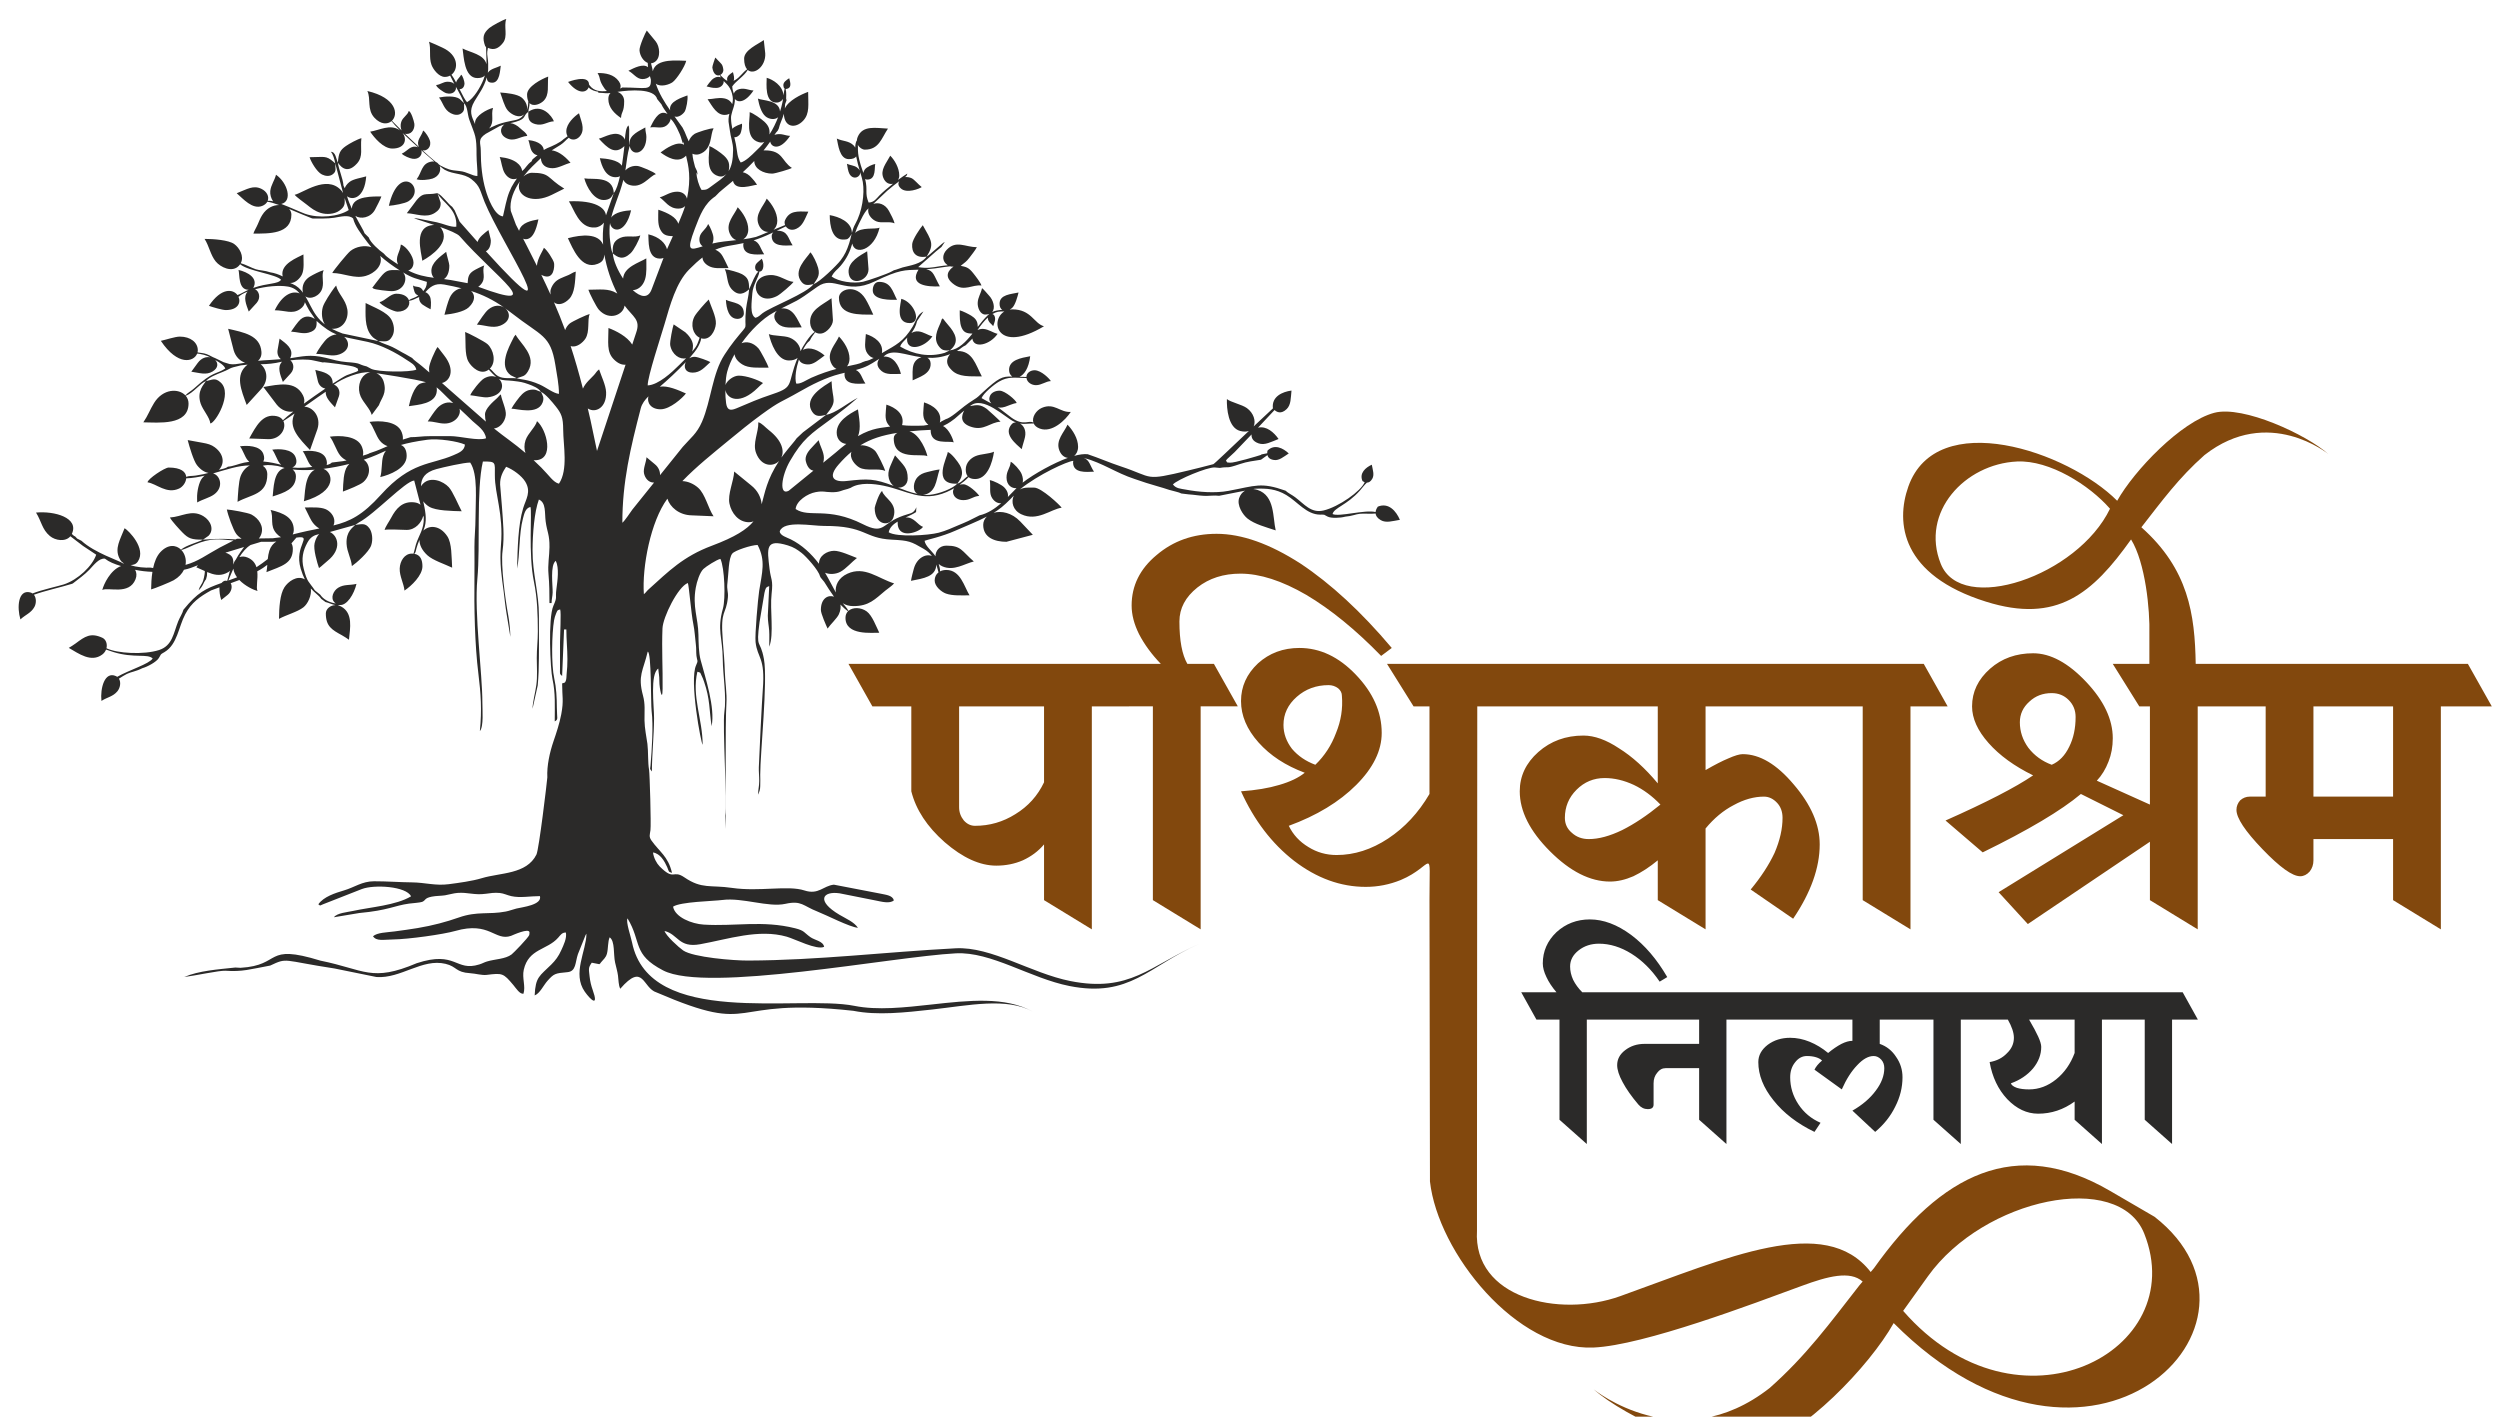 <svg width="120" height="68" viewBox="0 0 120 68" fill="none" xmlns="http://www.w3.org/2000/svg" style="
"><path d="M111.045 38.238H114.868V33.906H111.045V38.238ZM70.895 56.71V59.072C70.703 62.294 74.808 63.277 77.772 62.215C82.907 60.376 87.599 58.227 89.793 61.057L89.951 60.871C93.173 56.343 96.747 54.522 101.281 57.161L103.419 58.406C109.983 63.524 100.363 73 90.897 63.508C89.734 65.58 86.548 68.903 84.276 69.505C82.317 70.025 77.994 68.023 76.496 66.688C76.496 66.688 80.587 70.041 84.947 66.621C86.703 65.068 87.829 63.517 89.248 61.701L89.407 61.514C88.801 60.979 87.736 61.262 86.493 61.719C84.174 62.57 78.9 64.578 76.486 64.682C72.807 64.842 69.024 60.139 68.638 56.71L68.615 43.207C68.615 40.485 68.851 41.563 67.239 42.239C66.696 42.46 66.135 42.57 65.557 42.57C64.351 42.57 63.204 42.154 62.117 41.321C61.047 40.489 60.197 39.376 59.569 37.983C60.282 37.932 60.894 37.83 61.404 37.677C61.93 37.524 62.338 37.329 62.627 37.091C61.709 36.751 60.97 36.267 60.41 35.639C59.849 35.01 59.569 34.347 59.569 33.651C59.569 32.954 59.841 32.351 60.384 31.841C60.928 31.349 61.59 31.102 62.372 31.102C63.357 31.102 64.258 31.527 65.073 32.377C65.906 33.243 66.322 34.178 66.322 35.18C66.322 36.029 65.914 36.862 65.099 37.677C64.283 38.493 63.204 39.147 61.862 39.639C62.066 40.064 62.38 40.404 62.805 40.659C63.213 40.914 63.663 41.041 64.156 41.041C65.005 41.041 65.829 40.778 66.628 40.251C67.426 39.724 68.089 39.011 68.615 38.111V33.906H67.851L66.577 31.867H71.036H71.546H87.116L88.263 33.906H81.867V36.964C82.308 36.709 82.674 36.522 82.962 36.403C83.268 36.267 83.498 36.199 83.65 36.199C84.466 36.199 85.281 36.683 86.097 37.652C86.929 38.62 87.346 39.58 87.346 40.531C87.346 41.653 86.921 42.842 86.071 44.099L84.033 42.697C84.525 42.103 84.908 41.517 85.179 40.939C85.434 40.344 85.562 39.784 85.562 39.257C85.562 38.968 85.477 38.73 85.307 38.544C85.12 38.34 84.908 38.238 84.67 38.238C84.194 38.238 83.71 38.374 83.217 38.645C82.725 38.9 82.274 39.274 81.867 39.767V44.609L79.573 43.207V41.296C79.183 41.619 78.792 41.873 78.401 42.06C78.01 42.23 77.636 42.315 77.28 42.315C76.328 42.315 75.368 41.831 74.4 40.862C73.431 39.894 72.948 38.934 72.948 37.983C72.948 37.252 73.245 36.624 73.839 36.097C74.434 35.571 75.156 35.307 76.005 35.307C76.532 35.307 77.101 35.511 77.713 35.919C78.341 36.31 78.962 36.87 79.573 37.601V33.906H72.693H72.183H70.909L70.895 56.71ZM91.351 62.922C96.856 69.241 105.185 64.879 102.922 59.209C101.704 56.156 95.23 57.506 92.54 61.262L91.351 62.922ZM103.17 31.867V30.453C103.203 29.26 102.979 27.008 102.291 25.893C100.438 28.497 98.732 29.947 95.331 28.881C91.262 27.606 90.982 25.102 91.6 23.356C92.954 19.533 99.245 21.65 101.625 24.037C102.443 22.578 104.687 20.238 106.287 19.814C107.666 19.449 110.71 20.858 111.765 21.798C111.765 21.798 108.884 19.436 105.814 21.845C104.578 22.939 103.785 24.03 102.786 25.309C105.052 27.324 105.354 29.494 105.394 31.867H106.127L107.274 33.906H105.49V44.609L103.196 43.207V40.404L97.335 44.354L95.933 42.825L101.922 39.13L99.883 38.111C98.932 38.909 97.361 39.843 95.169 40.914L93.385 39.385C95.339 38.518 96.74 37.796 97.59 37.218C96.689 36.777 95.976 36.259 95.45 35.664C94.923 35.069 94.659 34.483 94.659 33.906C94.659 33.209 94.948 32.606 95.526 32.096C96.086 31.604 96.775 31.357 97.59 31.357C98.422 31.357 99.272 31.816 100.138 32.733C100.988 33.634 101.413 34.534 101.413 35.435C101.413 35.843 101.345 36.216 101.209 36.556C101.073 36.913 100.886 37.218 100.648 37.473L103.196 38.62V33.906H102.686L101.413 31.867H103.17ZM101.28 24.419C100.292 23.286 98.388 22.079 96.817 22.152C94.315 22.27 92.165 24.584 93.157 27.064C94.149 29.543 99.722 27.654 101.28 24.419ZM52.535 31.867L52.534 31.866H55.72C55.278 31.408 54.93 30.932 54.675 30.44C54.437 29.964 54.318 29.505 54.318 29.063C54.318 28.112 54.718 27.305 55.516 26.643C56.314 25.963 57.274 25.623 58.396 25.623C59.602 25.623 60.944 26.099 62.422 27.05C63.883 28.019 65.344 29.369 66.805 31.102L66.295 31.484C65.072 30.227 63.874 29.25 62.702 28.554C61.53 27.874 60.476 27.535 59.542 27.535C58.727 27.535 58.039 27.756 57.478 28.197C56.901 28.656 56.612 29.2 56.612 29.828C56.612 30.745 56.739 31.425 56.994 31.866H58.268L59.415 33.905H57.631V44.608L55.338 43.206V33.905H54.191L54.192 33.906H52.408V44.609L50.114 43.207V40.531C49.843 40.854 49.502 41.109 49.095 41.296C48.704 41.466 48.279 41.551 47.821 41.551C47.039 41.551 46.215 41.177 45.349 40.429C44.5 39.682 43.965 38.867 43.743 37.983V33.906H41.874L40.727 31.867H52.535ZM46.801 39.639C47.498 39.639 48.144 39.453 48.738 39.079C49.35 38.705 49.809 38.195 50.114 37.55V33.906H46.037V38.748C46.037 38.985 46.114 39.198 46.266 39.385C46.419 39.554 46.597 39.639 46.801 39.639ZM63.136 36.709C63.578 36.284 63.909 35.774 64.13 35.18C64.368 34.602 64.462 34.008 64.411 33.396C64.411 33.26 64.351 33.141 64.232 33.039C64.096 32.937 63.944 32.886 63.773 32.886C63.179 32.886 62.669 33.073 62.245 33.447C61.82 33.821 61.607 34.271 61.607 34.798C61.607 35.205 61.743 35.588 62.015 35.944C62.304 36.284 62.678 36.539 63.136 36.709ZM86.607 31.867H92.341L93.487 33.906H91.703V44.609L89.41 43.207V33.906H87.753L86.607 31.867ZM76.26 40.276C76.736 40.276 77.271 40.132 77.866 39.843C78.443 39.554 79.055 39.147 79.701 38.62C79.31 38.212 78.885 37.898 78.426 37.677C77.951 37.456 77.483 37.346 77.025 37.346C76.498 37.346 76.048 37.533 75.674 37.907C75.3 38.28 75.114 38.73 75.114 39.257C75.114 39.546 75.224 39.784 75.445 39.971C75.666 40.175 75.938 40.276 76.26 40.276ZM106.764 33.906L105.617 31.867H118.459L119.606 33.906H117.161V44.609L114.868 43.207V40.276H111.045V41.296C111.045 41.5 110.986 41.678 110.867 41.831C110.731 41.984 110.578 42.06 110.408 42.06C110.034 42.06 109.431 41.627 108.599 40.761C107.766 39.894 107.35 39.266 107.35 38.875C107.35 38.705 107.409 38.552 107.529 38.416C107.664 38.297 107.817 38.238 107.987 38.238H108.752V33.906H106.764ZM98.482 36.709C98.839 36.556 99.119 36.267 99.323 35.843C99.527 35.435 99.629 34.959 99.629 34.415C99.629 34.093 99.518 33.821 99.297 33.6C99.076 33.379 98.805 33.269 98.482 33.269C98.057 33.269 97.701 33.404 97.412 33.676C97.106 33.948 96.953 34.279 96.953 34.67C96.953 35.112 97.089 35.52 97.361 35.894C97.65 36.267 98.023 36.539 98.482 36.709Z" fill="#82480D"></path><path id="path" fill="#2b2a29" fill-rule="evenodd" clip-rule="evenodd" d="M66.135 24.319C66.127 24.337 66.04 24.442 66.027 24.578C65.51 24.452 64.279 24.824 63.963 24.674C64.035 24.366 64.65 24.254 65.281 23.542C65.391 23.417 65.488 23.276 65.612 23.166C65.695 23.166 65.79 23.123 65.871 22.978C65.976 22.789 65.895 22.567 65.846 22.306C65.552 22.439 65.233 22.71 65.4 23.091C65.409 23.095 65.449 23.125 65.505 23.146C65.328 23.572 64.26 24.33 63.53 24.503C62.929 24.645 62.611 24.198 62.162 23.863C62.016 23.753 61.823 23.666 61.708 23.553C60.514 23.131 60.272 23.319 58.962 23.562C58.32 23.682 57.53 23.62 56.899 23.498C56.685 23.456 56.448 23.456 56.3 23.253C56.515 23.016 57.955 22.417 58.307 22.438L58.553 22.46C59.023 22.378 58.8 22.522 59.518 22.274C59.865 22.154 60.191 22.122 60.527 22.067L60.836 21.845C60.862 21.947 60.942 22.054 61.161 22.081C61.405 22.111 61.605 21.93 61.86 21.766C61.594 21.512 61.17 21.293 60.839 21.632C60.839 21.643 60.825 21.693 60.826 21.757L60.519 21.817C60.526 21.819 60.543 21.823 60.556 21.826C60.415 21.876 59.229 22.23 59.04 22.209C58.819 22.185 58.949 22.223 58.847 22.114C58.872 22.071 58.861 22.082 58.913 22.025L59.264 21.7C59.569 21.383 59.837 21.103 60.075 20.853C60.063 20.998 60.116 21.181 60.419 21.284C60.715 21.384 61.011 21.21 61.371 21.072C61.15 20.752 60.788 20.433 60.385 20.528C60.727 20.167 60.987 19.889 61.178 19.681C61.285 19.779 61.492 19.896 61.76 19.636C61.972 19.431 61.953 19.107 61.992 18.747C61.554 18.804 61.03 19.035 61.099 19.599L61.101 19.601C60.846 19.835 60.518 20.143 60.177 20.466C60.288 20.213 60.18 19.828 59.85 19.588C59.609 19.414 59.07 19.306 58.891 19.155C58.878 19.608 58.952 20.534 59.527 20.686C59.699 20.73 59.839 20.725 59.947 20.684C59.119 21.469 58.284 22.269 58.241 22.28C57.817 22.392 57.451 22.485 57.032 22.585C54.875 23.103 55.41 22.92 53.79 22.384C53.257 22.208 52.742 21.981 52.211 21.803C52.035 21.783 51.811 21.814 51.562 21.882C51.672 21.792 51.748 21.643 51.748 21.448C51.748 21.047 51.495 20.652 51.241 20.383C51.079 20.759 50.653 21.136 50.853 21.631C50.944 21.855 51.101 21.964 51.259 21.978C50.613 22.207 49.635 22.739 49.087 23.168C49.114 23.062 49.106 22.925 49.04 22.757C48.963 22.56 48.664 22.238 48.515 22.163C48.488 22.49 48.313 22.583 48.313 22.924C48.313 23.292 48.573 23.458 48.794 23.429C48.666 23.558 48.527 23.706 48.377 23.855C48.404 23.719 48.36 23.553 48.2 23.391C48.073 23.262 47.702 23.082 47.51 23.045C47.563 23.394 47.465 23.672 47.626 23.914C47.753 24.105 47.916 24.17 48.059 24.153C47.753 24.417 47.408 24.647 47.014 24.738L46.913 24.789L46.473 25.009C46.3 25.09 46.169 25.141 46.013 25.207C45.715 25.333 45.411 25.477 45.058 25.57C44.565 25.7 43.055 25.796 42.658 25.55C42.7 25.325 42.871 25.166 43.086 25.036C43.053 25.991 44.22 25.497 44.303 25.285C44.054 25.218 43.873 24.797 43.464 24.841C43.647 24.756 43.829 24.675 43.971 24.581L43.986 24.349C43.84 24.697 43.687 24.61 43.188 24.815C42.318 25.171 42.418 25.664 41.419 25.161C39.714 24.302 38.854 24.878 38.19 24.434C38.223 24.041 38.766 23.692 39.153 23.622C39.533 23.554 39.549 23.619 39.914 23.626C40.323 23.633 40.375 23.536 40.685 23.47L40.83 23.417C41.267 23.14 41.954 23.22 42.405 23.312C43.548 23.546 44.251 24.126 45.436 23.619C45.553 23.569 45.676 23.506 45.798 23.435C45.648 23.66 45.815 24.006 46.242 24.006C46.583 24.006 46.681 23.829 47.003 23.803C46.933 23.673 46.479 23.245 46.242 23.245C46.175 23.245 46.115 23.253 46.062 23.266C46.224 23.152 46.374 23.027 46.492 22.901C46.547 22.947 46.621 22.976 46.717 22.989C47.384 23.076 47.64 22.19 47.713 21.682C47.471 21.792 47.086 21.785 46.831 21.891C46.6 21.986 46.356 22.21 46.356 22.532C46.356 22.672 46.384 22.782 46.45 22.861C46.268 22.967 46.17 23.158 45.949 23.216C46.029 23.098 46.335 22.808 46.073 22.33C45.985 22.17 45.668 21.754 45.493 21.696C45.475 21.958 44.711 23.275 45.949 23.216C45.746 23.444 45.081 23.713 44.608 23.754C44.508 23.762 44.405 23.76 44.3 23.75C44.571 23.73 44.752 23.581 44.871 23.32C44.969 23.104 45.01 22.797 45.101 22.535C44.94 22.548 44.7 22.612 44.513 22.657C44.299 22.709 44.172 22.77 44.046 22.899C43.849 23.099 43.766 23.567 44.044 23.709C43.697 23.638 43.357 23.503 43.102 23.403C43.337 23.431 43.57 23.264 43.57 22.966C43.57 22.458 43.377 22.339 42.961 21.857L42.838 22.133C42.731 22.398 42.529 22.714 42.72 23.107C42.767 23.204 42.83 23.276 42.9 23.325C41.958 22.969 41.671 22.97 40.644 23.087C40.003 23.16 39.724 22.899 40.257 22.293C40.465 22.057 40.666 21.856 40.871 21.686C40.752 21.994 41.044 22.316 41.241 22.435C41.573 22.636 42.165 22.451 42.49 22.607C42.449 22.437 42.129 21.788 42.019 21.657C41.894 21.51 41.578 21.352 41.3 21.375C41.797 21.065 42.348 20.892 43.077 20.776C42.972 20.832 42.9 20.918 42.9 21.041C42.899 22.137 44.198 21.747 44.514 21.895C44.486 21.716 44.171 20.845 43.652 20.705C43.995 20.671 44.391 20.641 44.672 20.633L44.671 20.65C44.67 21.402 45.561 21.135 45.778 21.236C45.76 21.123 45.575 20.604 45.264 20.45C45.409 20.373 45.514 20.34 45.825 20.1C45.95 20.004 46.127 19.823 46.283 19.708C46.155 19.94 46.045 20.321 46.652 20.5C47.244 20.676 47.514 20.275 48.025 20.24C47.989 20.188 47.434 19.678 47.368 19.63C47.057 19.404 46.892 19.428 46.56 19.494C47.177 18.951 48.257 20.054 48.675 20.238C48.708 20.252 48.739 20.265 48.769 20.276C48.691 20.274 48.62 20.299 48.57 20.353C48.12 20.835 48.793 21.326 49.043 21.56C49.08 21.378 49.162 21.16 49.2 20.979C49.27 20.652 49.132 20.428 48.961 20.331C49.158 20.368 49.306 20.329 49.617 20.327C49.662 20.426 49.754 20.514 49.91 20.572C50.498 20.791 51.133 20.172 51.398 19.773C50.876 19.806 50.61 19.319 50.009 19.577C49.737 19.693 49.519 20.023 49.602 20.287C49.383 20.147 49.141 20.468 48.557 20.052L47.887 19.538C47.971 19.57 48.059 19.583 48.246 19.526C48.391 19.481 48.652 19.357 48.802 19.344C48.761 19.197 48.236 18.759 47.991 18.753C47.796 18.747 47.595 18.836 47.525 18.991C47.441 19.175 47.51 19.272 47.585 19.362C47.423 19.289 47.228 19.169 47.115 19.109C47.208 18.869 47.713 18.457 47.95 18.319C48.4 18.058 48.692 18.138 49.271 18.145C49.301 18.367 49.534 18.488 49.724 18.488C49.998 18.488 50.203 18.298 50.44 18.293C50.395 18.199 49.986 17.772 49.659 17.772C49.454 17.772 49.27 17.908 49.268 18.094C49.143 18.093 49.033 18.09 48.935 18.086C49.155 17.987 49.38 17.687 49.45 17.099C49.006 17.182 48.434 17.276 48.435 17.758C48.435 17.902 48.497 18.012 48.59 18.073C48.094 18.06 47.936 18.134 47.157 18.845C46.985 19.003 46.955 19.055 46.738 19.189C46.559 19.3 46.447 19.382 46.289 19.5C46.059 19.673 45.647 20.055 45.391 20.123L45.194 20.225L45.133 20.268L45.113 20.279C45.239 19.755 44.77 19.446 44.353 19.314C44.328 19.683 44.252 20.005 44.429 20.249C44.474 20.311 44.519 20.357 44.564 20.391L44.328 20.428C44.073 20.438 43.545 20.449 43.3 20.406C43.444 19.87 42.968 19.555 42.546 19.422C42.521 19.791 42.445 20.113 42.621 20.357C42.657 20.406 42.693 20.445 42.728 20.476C42.345 20.541 41.902 20.52 41.181 20.935C41.349 20.562 41.227 20.016 41.182 19.651C40.729 19.885 40.161 20.221 40.161 20.767C40.161 21.098 40.386 21.292 40.622 21.307C40.461 21.428 40.288 21.568 40.102 21.732L39.513 22.211C39.536 22.139 39.548 22.059 39.547 21.973C39.545 21.692 39.37 21.434 39.297 21.129C39.163 21.273 39.013 21.425 38.886 21.568C38.784 21.685 38.625 21.91 38.678 22.133C38.749 22.433 38.894 22.57 39.045 22.591L37.86 23.555C37.386 23.807 37.504 22.848 37.917 22.133C38.528 21.075 38.916 20.827 39.868 20.129C40.344 19.781 40.697 19.505 41.173 19.093C40.652 19.362 40.12 19.832 39.652 19.912C40.239 19.206 39.946 19.247 39.915 18.297C39.596 18.509 38.522 19.076 38.993 19.775C39.15 20.008 39.352 19.988 39.652 19.912L38.545 20.75L38.24 21.036C38.146 21.178 37.951 21.39 37.832 21.542C37.701 21.708 37.609 21.82 37.507 21.962C37.653 21.646 37.554 21.152 36.894 20.637C36.73 20.509 36.572 20.314 36.4 20.268C36.413 20.765 36.114 21.271 36.292 21.744C36.538 22.399 37.108 22.425 37.395 22.127C36.808 23.015 36.711 23.663 36.56 24.203C36.533 23.887 36.375 23.547 36.052 23.295L35.241 22.633C35.221 23.094 34.918 23.72 35.014 24.175C35.109 24.628 35.447 25.067 35.951 25.067C36.03 25.067 36.102 25.052 36.168 25.024C35.853 25.41 35.292 25.774 34.169 26.195C32.793 26.71 32.097 27.42 31.136 28.286C31.022 28.389 31.017 28.431 30.906 28.522C30.812 27.206 31.237 25.023 32.026 23.949L32.035 23.937C32.158 24.335 32.593 24.726 33.205 24.737L34.251 24.781C33.991 24.4 33.857 23.718 33.508 23.41C33.301 23.228 33.027 23.102 32.754 23.093C33.428 22.393 34.214 21.768 34.959 21.153C35.474 20.729 35.978 20.315 36.546 19.901C37.495 19.21 37.434 19.341 38.352 18.815C38.935 18.48 39.636 18.119 40.325 17.947L40.546 17.893C40.539 17.915 40.535 17.938 40.535 17.96C40.535 18.494 41.163 18.424 41.541 18.41C41.362 18.152 41.335 17.873 41.082 17.76C41.202 17.726 41.321 17.689 41.442 17.645C41.763 17.526 42.014 17.337 42.208 17.221C42.12 17.34 42.02 17.565 42.316 17.81C42.547 18.002 42.874 17.948 43.244 17.947C43.145 17.545 42.892 17.086 42.414 17.116C42.809 16.714 43.432 17.042 44.229 17.148C44.073 17.187 43.92 17.304 43.853 17.492C43.783 17.69 43.807 18.006 43.807 18.257C44.086 18.109 44.694 17.962 44.67 17.446C44.664 17.312 44.603 17.222 44.515 17.175C44.854 17.192 45.22 17.154 45.609 16.998C45.556 17.052 45.513 17.119 45.488 17.192C45.396 17.46 45.563 17.65 45.692 17.777C46.018 18.099 46.522 18.065 47.128 18.066C46.816 17.476 46.684 16.848 45.962 16.848L45.922 16.85L45.953 16.833C46.133 16.73 46.167 16.655 46.355 16.571L46.659 16.269L46.671 16.247C46.737 16.755 47.532 16.549 47.884 16.024C47.657 15.971 47.466 15.813 47.208 15.788C47.117 15.779 47.014 15.799 46.921 15.841C47.066 15.626 47.237 15.407 47.414 15.243C47.413 15.296 47.426 15.352 47.449 15.397C47.505 15.51 47.6 15.556 47.672 15.656C47.702 15.602 47.722 15.502 47.746 15.436C47.789 15.314 47.765 15.109 47.636 15.074L47.642 15.071C47.849 14.95 47.945 14.949 48.209 14.95C47.49 15.384 47.86 17.008 50.111 15.661C49.631 15.532 49.505 14.849 48.589 14.849C48.546 14.849 48.505 14.852 48.465 14.859C48.506 14.838 48.544 14.812 48.58 14.782C48.731 14.652 48.846 14.227 48.89 14.04C48.536 14.122 47.979 14.13 47.979 14.581C47.979 14.729 48.031 14.823 48.108 14.871C47.907 14.892 47.761 14.908 47.62 14.981C47.799 14.784 47.667 14.388 47.481 14.197C47.375 14.088 47.244 13.908 47.137 13.83C47.085 14.091 46.938 14.268 46.929 14.541C46.92 14.787 47.059 15.098 47.289 15.098C47.368 15.098 47.433 15.087 47.487 15.067C47.461 15.088 47.434 15.112 47.406 15.139C47.239 15.3 47.083 15.494 46.93 15.691L46.93 15.656C46.931 15.391 46.789 15.259 46.62 15.153C46.508 15.083 46.214 14.932 46.067 14.895C46.069 15.182 46.059 15.496 46.154 15.72C46.254 15.955 46.397 16.009 46.678 16.012C46.358 16.411 46.024 16.763 45.588 16.82C46.098 16.425 45.85 15.984 45.507 15.595C45.414 15.491 45.341 15.391 45.252 15.279C45.146 15.396 45.223 15.306 45.154 15.473C45.011 15.819 44.753 16.266 45.098 16.664C45.227 16.813 45.322 16.832 45.588 16.82L45.347 16.936C44.598 17.159 43.859 17.016 43.21 16.637C43.245 16.489 43.391 16.367 43.553 16.203C43.544 16.232 43.538 16.263 43.538 16.295C43.538 16.891 44.388 16.69 44.755 16.143C44.528 16.09 44.338 15.931 44.079 15.906C43.973 15.896 43.849 15.925 43.747 15.984C43.862 15.835 43.965 15.651 44.022 15.407L44.326 14.95C44.003 15.125 44.002 15.352 43.799 15.691C43.371 16.401 42.976 16.574 42.419 16.898L42.331 16.951C42.419 16.454 41.966 16.16 41.561 16.033C41.537 16.401 41.461 16.724 41.637 16.967C41.739 17.108 41.842 17.167 41.935 17.183C41.795 17.258 41.654 17.319 41.537 17.334L41.398 17.385C41.263 17.466 41.013 17.508 40.656 17.585C40.73 17.495 40.777 17.37 40.777 17.217C40.777 16.816 40.524 16.42 40.27 16.152C40.108 16.528 39.682 16.905 39.882 17.4C39.945 17.556 40.041 17.657 40.148 17.708C39.806 17.799 39.403 17.93 38.942 18.133C38.72 18.231 38.419 18.451 38.216 18.41C38.14 18.111 38.215 17.664 38.348 17.261C38.395 17.372 38.504 17.475 38.747 17.493C39.047 17.514 39.281 17.28 39.581 17.064C39.3 16.822 38.889 16.616 38.54 16.794C38.642 16.592 38.752 16.436 38.849 16.37L38.887 16.32C38.931 16.204 39.051 16.059 39.13 15.948C39.221 16.005 39.331 16.029 39.452 16.004C39.682 15.957 39.981 15.639 39.981 15.368L39.912 14.316C39.45 14.652 38.844 14.879 38.887 15.51C38.9 15.687 38.982 15.843 39.108 15.933C38.878 16.06 38.508 16.675 38.424 16.857L38.423 16.859C38.418 16.614 38.228 16.334 37.9 16.206C37.634 16.102 37.106 16.133 36.904 16.036C37.002 16.46 37.295 17.303 37.867 17.303C38.056 17.304 38.194 17.255 38.285 17.178C37.766 18.451 38.15 18.559 37.124 18.904C36.323 19.173 36.029 19.315 35.337 19.605C35.019 19.738 34.899 19.655 34.853 19.352C34.828 19.18 34.815 18.953 34.816 18.721C34.916 19.19 35.552 19.419 36.361 18.627C36.417 18.573 36.432 18.555 36.491 18.502L36.625 18.386C36.393 18.236 35.828 18.031 35.461 18.031C35.216 18.031 34.904 18.254 34.822 18.48C34.834 18.244 34.86 18.017 34.903 17.851C34.973 17.584 35.097 17.294 35.258 17.003C35.279 17.168 35.39 17.343 35.63 17.492C35.942 17.687 36.412 17.646 36.896 17.646C36.86 17.514 36.502 16.828 36.403 16.718C36.135 16.422 35.823 16.381 35.592 16.476C36.031 15.857 36.6 15.294 37.128 15.005L37.29 14.917C37.142 15.056 37.092 15.299 37.341 15.536C37.609 15.79 38.002 15.713 38.483 15.713C38.268 15.337 38.103 14.801 37.57 14.801C37.545 14.801 37.52 14.803 37.495 14.809C38.258 14.413 38.153 14.547 39.234 13.765C40.035 13.186 40.574 14.188 41.975 13.513C43.191 12.928 43.428 12.968 44.087 12.945C43.62 13.697 44.528 13.775 45.113 13.745C44.821 13.226 44.825 12.995 44.456 12.925C44.698 12.907 44.995 12.873 45.381 12.809C45.456 12.796 45.529 12.789 45.6 12.784C45.658 12.801 45.714 12.802 45.771 12.796C45.559 12.945 45.246 13.271 45.809 13.665C46.292 14.004 46.67 13.65 47.11 13.705C47.073 13.57 46.834 13.262 46.706 13.102C46.485 12.825 46.362 12.813 46.114 12.759L46.151 12.729L46.17 12.719H46.164C46.296 12.616 46.394 12.551 46.525 12.38C46.62 12.254 46.813 12.015 46.889 11.866C46.324 11.86 45.898 11.515 45.444 11.987C45.233 12.206 45.225 12.476 45.396 12.653C45.429 12.687 45.461 12.713 45.492 12.734C45.37 12.743 45.245 12.758 45.099 12.782C44.711 12.847 44.486 12.889 44.073 12.821L44.935 12.06L45.188 11.856L45.344 11.622C45.327 11.569 44.578 12.287 44.48 12.315C44.859 11.721 44.715 11.559 44.294 10.81C44.172 10.948 43.804 11.485 43.785 11.713C43.752 12.123 43.964 12.408 44.48 12.315C44.223 12.681 43.668 12.743 43.328 12.836C43.181 12.877 43.053 12.939 42.906 12.973L42.795 13.033C42.615 13.139 41.669 13.47 41.427 13.523C40.95 13.626 40.246 13.517 39.918 13.273C40.063 12.994 40.167 12.979 40.355 12.754C40.641 12.412 40.795 12.092 40.91 11.69C41.011 12.26 41.959 12.042 42.219 10.926C42.012 11.025 41.343 10.882 41.046 11.181C41.1 11.011 41.161 10.88 41.246 10.702C41.36 10.466 41.464 10.257 41.596 10.09L41.692 10C41.679 10.034 41.672 10.071 41.672 10.111C41.672 10.347 41.879 10.551 42.069 10.627C42.326 10.731 42.673 10.605 42.94 10.72C42.901 10.552 42.758 10.289 42.671 10.127C42.481 9.777 42.145 9.702 41.915 9.79L42.588 9.156C42.694 9.063 42.755 9.025 42.866 8.926L43.161 8.7C43.111 8.789 43.093 8.897 43.226 9.031C43.51 9.319 44.156 9.047 44.243 8.979C44.072 8.852 43.894 8.617 43.751 8.551C43.666 8.512 43.541 8.489 43.431 8.501C43.486 8.473 43.531 8.437 43.553 8.331C43.431 8.404 43.275 8.512 43.109 8.634C43.144 8.574 43.165 8.504 43.165 8.426C43.165 8.055 42.936 7.676 42.732 7.473C42.535 7.847 42.244 8.154 42.401 8.539C42.503 8.79 42.697 8.862 42.864 8.819C42.611 9.017 42.365 9.226 42.209 9.385C42.062 9.534 41.966 9.712 41.694 9.722C41.499 9.254 41.664 9.155 41.527 8.592C41.555 8.61 41.59 8.62 41.631 8.62C42.079 8.62 41.959 8.001 42.014 7.875C41.9 7.88 41.601 8.01 41.51 8.138C41.476 8.187 41.453 8.244 41.442 8.301L41.415 8.226C41.108 7.362 41.204 7.192 41.175 6.949C41.249 7.094 41.4 7.183 41.515 7.183C42.192 7.183 42.312 6.636 42.622 6.173C42.023 6.144 41.407 6.004 41.168 6.576C41.14 6.641 41.129 6.704 41.129 6.761L41.123 6.744C41.073 6.835 41.052 6.954 41.051 7.087C41.026 7.042 41 7.006 40.982 6.988C40.742 6.743 40.455 6.79 40.167 6.651C40.23 6.921 40.289 7.639 40.743 7.639C40.938 7.638 41.044 7.585 41.096 7.51C41.138 7.737 41.205 7.975 41.267 8.187C41.243 8.135 41.198 8.081 41.127 8.032C40.997 7.94 40.79 7.929 40.653 7.862C40.676 8 40.708 8.234 40.775 8.35C40.961 8.67 41.319 8.495 41.288 8.259C41.346 8.453 41.396 8.621 41.414 8.732C41.512 9.315 41.379 10.181 41.048 10.759C40.975 10.887 40.93 11.029 40.891 11.178C40.884 10.645 40.259 10.402 39.827 10.325C39.827 10.839 39.945 11.551 40.535 11.498C40.677 11.486 40.673 11.485 40.756 11.407C40.788 11.378 40.854 11.277 40.881 11.22C40.843 11.372 40.809 11.531 40.758 11.686C40.648 12.021 40.546 12.234 40.35 12.495C40.17 12.734 39.331 13.553 39.054 13.635C39.193 13.411 39.381 13.259 39.27 12.857C39.205 12.62 39.029 12.249 38.9 12.111C38.731 12.382 38.024 12.999 38.482 13.542C38.637 13.726 38.816 13.688 39.054 13.635C38.705 14.096 37.035 14.711 36.6 15.035C36.471 15.132 36.418 15.213 36.263 15.255C35.973 15.115 36.089 14.459 36.111 14.088C36.138 13.671 36.419 13.32 36.451 13.037C36.682 13.033 36.68 12.632 36.566 12.419C36.505 12.476 36.336 12.604 36.291 12.674C36.219 12.789 36.23 12.976 36.355 13.02C36.371 13.026 36.386 13.03 36.4 13.033C36.308 13.126 36.245 13.247 36.175 13.391L35.958 13.886C35.958 13.468 35.901 13.322 35.618 13.16C35.477 13.079 34.981 12.938 34.792 12.922C34.932 13.214 34.881 13.614 35.111 13.871C35.453 14.25 35.737 14.081 35.958 13.886C35.941 14.185 35.841 14.544 35.813 14.805C35.678 16.059 36.044 15.357 35.245 16.366C35.071 16.585 34.931 16.792 34.781 17.02C34.188 17.922 34.136 19.227 33.696 20.245C33.446 20.82 33.14 21.03 32.773 21.449L31.681 22.808C31.69 22.633 31.616 22.429 31.432 22.282L31.032 21.948C31.02 22.178 30.866 22.487 30.911 22.715C30.955 22.941 31.121 23.161 31.372 23.163L31.395 23.163L30.354 24.459C30.221 24.639 30.009 24.975 29.873 25.093C29.872 23.135 30.261 21.506 30.759 19.591C30.815 19.379 30.956 19.191 31.124 19.025C31.041 19.326 31.24 19.646 31.707 19.646C32.164 19.646 32.765 19.101 32.924 18.886C32.541 18.718 32.058 18.5 31.672 18.561C32.005 18.28 32.513 17.813 32.919 17.381C32.804 17.602 32.88 17.887 33.242 17.887C33.628 17.887 33.816 17.631 34.097 17.38C34.021 17.33 33.497 17.127 33.343 17.127C33.243 17.127 33.155 17.155 33.084 17.2C33.27 16.991 33.421 16.799 33.502 16.652C33.562 16.543 33.642 16.379 33.657 16.239C34.075 16.366 34.338 15.884 34.362 15.54C34.386 15.206 34.113 14.68 34.019 14.377C33.859 14.533 33.424 15.016 33.331 15.198C33.127 15.592 33.264 16.059 33.583 16.21C33.548 16.317 33.502 16.444 33.469 16.519C33.424 16.624 33.333 16.749 33.225 16.877C33.249 16.798 33.263 16.704 33.263 16.595C33.263 16.326 33.03 16.066 32.894 15.948L32.336 15.571C32.289 15.688 32.142 16.413 32.17 16.568C32.253 17.027 32.642 17.277 32.933 17.193C32.806 17.322 32.684 17.438 32.599 17.524C32.251 17.871 31.613 18.471 31.09 18.5C31.074 18.107 31.74 16.099 31.898 15.555C32.162 14.649 32.45 13.569 33.08 12.934C33.32 12.691 33.53 12.504 33.72 12.358C33.721 12.487 33.795 12.626 33.976 12.743C34.245 12.916 34.555 12.867 34.969 12.867C34.873 12.69 34.724 12.313 34.597 12.172C34.512 12.078 34.421 12.019 34.331 11.987C34.768 11.796 35.148 11.791 35.695 11.668C35.682 11.696 35.676 11.726 35.676 11.757C35.676 12.29 36.303 12.22 36.681 12.206C36.492 11.933 36.472 11.636 36.174 11.537C36.42 11.458 36.7 11.351 37.023 11.198L37.119 11.153C37.072 11.2 37.042 11.262 37.042 11.327C37.042 11.86 37.67 11.79 38.047 11.776C37.816 11.441 37.838 11.072 37.296 11.073L37.286 11.073L37.72 10.867C37.81 11.002 37.995 11.087 38.22 10.983C38.53 10.839 38.614 10.557 38.8 10.159C38.252 10.139 37.895 10.114 37.685 10.564C37.65 10.638 37.653 10.725 37.686 10.804L37.652 10.815C37.48 10.883 37.3 10.958 37.129 11.029C37.236 10.939 37.31 10.791 37.31 10.599C37.31 10.198 37.057 9.803 36.803 9.534C36.641 9.91 36.215 10.287 36.415 10.782C36.519 11.039 36.712 11.144 36.891 11.129C36.599 11.252 36.363 11.352 36.286 11.373C36.094 11.424 35.888 11.459 35.674 11.487C35.814 11.405 35.917 11.24 35.917 11.013C35.917 10.612 35.664 10.217 35.41 9.948C35.248 10.324 34.822 10.701 35.022 11.196C35.096 11.379 35.214 11.485 35.341 11.526C34.948 11.568 34.548 11.603 34.192 11.69C34.232 11.613 34.254 11.511 34.243 11.382C34.229 11.213 34.089 10.888 33.992 10.75C33.877 11.032 33.631 11.127 33.583 11.382C33.541 11.602 33.617 11.751 33.731 11.822C33.112 12.017 32.933 12.083 33.353 10.976C33.607 10.305 33.813 9.773 34.336 9.423L34.437 9.321C34.497 9.236 34.792 9.013 35.184 8.681C35.291 9.211 36.155 8.871 36.339 8.868C36.205 8.668 36.207 8.686 36.096 8.556C35.954 8.384 35.798 8.296 35.655 8.267C35.834 8.102 36.02 7.922 36.204 7.728C36.207 8.108 36.646 8.334 37.066 8.334C37.205 8.334 37.938 8.114 38.011 8.061C37.506 7.734 37.591 7.218 36.712 7.218C36.691 7.218 36.67 7.22 36.65 7.223C36.762 7.085 36.869 6.943 36.971 6.796C37.01 7.063 37.423 7.268 37.925 6.521C37.691 6.516 37.525 6.391 37.247 6.454C37.22 6.46 37.196 6.468 37.173 6.477C37.22 6.402 37.271 6.332 37.328 6.276L37.379 6.177C37.442 5.902 37.555 5.726 37.625 5.462C37.646 6.113 38.178 6.192 38.553 5.793C38.877 5.447 38.791 5.012 38.791 4.409C38.456 4.533 37.847 4.818 37.672 5.208C37.679 5.145 37.684 5.076 37.685 5L37.791 4.714L37.753 4.783C37.748 4.791 37.741 4.807 37.733 4.818C37.733 4.64 37.758 4.448 37.711 4.276C38.024 4.24 37.941 3.985 37.883 3.754C37.745 3.844 37.58 3.95 37.603 4.118C37.615 4.209 37.621 4.215 37.663 4.251C37.639 4.348 37.624 4.462 37.609 4.577C37.567 4.095 37.097 3.819 36.801 3.734C36.801 4.011 36.687 4.959 37.302 4.924C37.405 4.918 37.534 4.844 37.587 4.743C37.58 4.794 37.572 4.844 37.562 4.891C37.526 5.063 37.486 5.211 37.441 5.354C37.408 4.797 36.595 4.835 36.379 4.732C36.437 5.046 36.54 5.411 36.743 5.584C36.915 5.732 37.201 5.762 37.349 5.627C37.261 5.859 37.094 6.222 36.932 6.453C36.959 6.201 36.895 6.034 36.69 5.842C36.542 5.705 36.145 5.427 35.984 5.384C36.011 5.706 35.742 6.633 36.424 6.825C36.538 6.858 36.62 6.842 36.688 6.806C36.572 6.982 36.376 7.155 36.25 7.28C36.091 7.44 35.779 7.747 35.553 7.8C35.373 7.531 35.396 7.302 35.321 6.916C35.297 6.792 35.272 6.683 35.248 6.583C35.365 6.609 35.497 6.488 35.533 6.425C35.583 6.341 35.636 6.054 35.616 5.936C35.523 5.975 35.272 6.046 35.152 6.182C35.118 6.023 35.094 5.865 35.089 5.671C35.087 5.568 35.105 5.521 35.123 5.445C35.169 5.256 35.213 5.183 35.25 5.008C35.271 4.907 35.277 4.824 35.274 4.753C35.41 4.927 35.761 4.952 36.169 4.342C35.935 4.337 35.77 4.212 35.492 4.275C35.337 4.311 35.252 4.4 35.224 4.498C35.192 4.396 35.155 4.295 35.147 4.148C35.32 3.89 35.718 3.657 35.891 3.357C36.19 3.621 36.767 3.197 36.732 2.563L36.662 1.923C36.386 2.125 35.718 2.396 35.718 2.817C35.718 3.064 35.774 3.229 35.861 3.327C35.645 3.472 35.532 3.699 35.289 3.839C35.261 3.855 35.235 3.868 35.209 3.879C35.269 3.775 35.22 3.613 35.182 3.461C35.044 3.551 34.879 3.657 34.902 3.826C34.905 3.85 34.908 3.868 34.911 3.882C34.79 3.827 34.689 3.709 34.569 3.599C34.665 3.555 34.736 3.446 34.718 3.326C34.681 3.069 34.618 3.064 34.441 2.874C34.422 2.853 34.409 2.837 34.389 2.817L34.333 2.763C34.313 2.822 34.183 3.182 34.192 3.241C34.241 3.578 34.414 3.656 34.549 3.607C34.562 3.647 34.578 3.683 34.597 3.716C34.58 3.709 34.562 3.703 34.543 3.698C34.392 3.662 34.242 3.757 34.169 3.831C34.09 3.911 33.979 4.057 33.917 4.149C34.131 4.191 34.137 4.221 34.38 4.221C34.613 4.221 34.754 4.04 34.736 3.889C34.896 4.05 35.098 4.202 35.167 4.637C35.188 4.763 35.174 4.881 35.147 4.997C35.087 4.871 34.959 4.761 34.766 4.723C34.47 4.666 34.233 4.761 33.965 4.763C34.196 5.107 34.422 5.577 34.863 5.51C34.919 5.501 34.968 5.485 35.01 5.462C34.969 5.621 34.949 5.791 34.991 5.984L35.03 6.243C35.064 6.568 35.192 6.877 35.189 7.191C35.184 7.682 35.119 7.979 34.975 8.21C35.04 7.884 34.991 7.695 34.753 7.473C34.606 7.335 34.209 7.057 34.047 7.014C34.075 7.336 33.806 8.263 34.488 8.456C34.677 8.509 34.778 8.429 34.873 8.349C34.704 8.549 34.459 8.714 34.123 8.957C33.969 9.068 33.937 9.118 33.676 9.118C33.544 8.914 33.441 8.552 33.423 8.279L33.485 8.389L33.458 8.216L33.362 8.011C33.316 7.838 33.244 7.577 33.236 7.379C33.345 7.432 33.476 7.43 33.567 7.4C34.225 7.179 34.07 6.422 34.258 6.166C34.139 6.127 33.444 6.359 33.34 6.426C33.202 6.516 33.107 6.646 33.058 6.784C32.996 6.631 32.921 6.484 32.865 6.329L32.763 6.126C32.635 5.941 32.505 5.764 32.378 5.59C32.572 5.668 32.805 5.458 32.867 5.352C32.944 5.22 33.029 4.766 32.997 4.579C32.789 4.667 32.072 4.858 32.169 5.298C31.887 4.896 31.637 4.491 31.477 4.013C31.713 4.205 32.143 4.052 32.289 3.942C32.479 3.8 32.872 3.204 32.939 2.918C32.594 2.918 31.486 2.766 31.334 3.418C31.319 3.328 31.305 3.244 31.277 3.15C31.262 3.101 31.255 3.066 31.249 3.04C31.312 3.034 31.377 3.011 31.442 2.965C31.726 2.765 31.674 2.234 31.471 1.983L31.046 1.466C30.989 1.536 30.685 2.219 30.696 2.413C30.711 2.663 30.875 2.938 31.091 3.019C31.092 3.109 31.096 3.17 31.104 3.226C30.871 3.034 30.441 3.258 30.163 3.397C30.409 3.523 30.554 3.792 30.833 3.796C30.973 3.797 31.12 3.747 31.196 3.653L31.242 3.821C31.259 4.38 31.016 4.199 29.873 4.199L29.767 4.252C29.809 4.158 29.8 4.038 29.705 3.903C29.47 3.569 29.063 3.498 28.682 3.506C28.859 3.795 28.709 3.809 29.024 4.258C29.056 4.303 29.093 4.34 29.133 4.368C28.83 4.401 28.511 4.384 28.301 4.098L28.274 4.056C28.268 3.54 27.267 3.933 27.267 3.933C27.772 4.568 28.168 4.437 28.254 4.193C28.351 4.315 28.571 4.391 28.73 4.402C28.718 4.409 28.698 4.402 28.691 4.42L28.747 4.453C29.041 4.46 29.075 4.495 29.304 4.465C29.241 4.523 29.2 4.617 29.2 4.751C29.2 5.16 29.492 5.452 29.808 5.664C29.83 5.326 29.96 5.4 29.96 4.852C29.96 4.624 29.806 4.464 29.637 4.409C30.239 4.318 31.405 4.23 31.546 4.757L31.749 5.008C31.811 5.152 31.929 5.31 32.041 5.468C32.011 5.452 31.975 5.437 31.933 5.425C31.591 5.328 31.359 5.816 31.21 6.117C31.482 6.069 31.76 6.196 31.985 6.031C32.1 5.947 32.188 5.814 32.189 5.691L32.206 5.721C32.365 5.849 32.651 6.421 32.713 6.684L32.779 6.892L32.815 6.813C32.818 6.859 32.822 6.903 32.828 6.948C32.512 6.752 31.972 7.118 31.707 7.317C32.022 7.551 32.509 7.834 32.877 7.523C32.897 7.506 32.915 7.489 32.931 7.471C33.049 7.972 33.184 8.527 32.975 9.539C32.933 9.361 32.773 9.201 32.508 9.201C32.163 9.201 31.958 9.389 31.666 9.475C31.928 9.648 32.105 10.013 32.559 10.013C32.709 10.013 32.818 9.963 32.888 9.889C32.818 10.114 32.695 10.42 32.558 10.742C32.468 10.43 32.071 10.224 31.599 10.066C31.599 10.388 31.559 10.743 31.683 10.996C31.812 11.262 31.959 11.33 32.298 11.335L32.015 11.965C31.951 11.692 31.664 11.373 31.12 11.247C31.147 11.495 31.046 12.412 31.678 12.413C31.744 12.413 31.801 12.402 31.849 12.38L31.283 13.877C31.113 14.355 30.741 14.262 30.374 13.926C30.604 13.921 30.856 13.753 30.963 13.405C31.051 13.12 31.023 12.742 31.023 12.402C30.684 12.608 29.947 12.809 29.909 13.371C29.647 12.977 29.445 12.518 29.414 12.164C29.65 12.349 29.882 12.517 30.271 12.153C30.423 12.011 30.673 11.539 30.735 11.299C30.48 11.421 30.091 11.279 29.786 11.412C29.347 11.603 29.418 11.933 29.414 12.164C29.325 12.013 29.312 11.739 29.288 11.578C29.255 11.345 29.248 11.084 29.265 10.843C29.268 10.801 29.274 10.754 29.282 10.705C29.336 11.133 30.015 11.289 30.293 10.094C30.021 10.109 29.509 10.177 29.337 10.447C29.408 10.165 29.514 9.859 29.578 9.686C29.711 9.329 29.814 9.045 29.922 8.632C29.971 8.742 30.072 8.823 30.159 8.858C30.804 9.114 31.175 8.436 31.483 8.362C31.419 8.255 30.738 7.984 30.615 7.968C30.377 7.938 30.154 8.03 30.019 8.18C30.066 7.899 30.083 7.654 30.149 7.316L30.224 7.002C30.318 7.538 31.026 7.414 31.026 6.574C31.026 6.406 30.975 6.342 30.975 6.117C30.69 6.285 30.215 6.467 30.214 6.878C30.214 6.912 30.216 6.945 30.22 6.975C30.146 6.813 30.255 6.213 30.168 6.02C30.051 6.106 30.017 6.4 29.994 6.704C29.979 6.657 29.953 6.61 29.902 6.562C29.55 6.23 29.032 6.589 28.744 6.656C29.16 7.107 29.517 7.451 29.97 7.012C29.965 7.067 29.96 7.119 29.954 7.169C29.932 7.34 29.899 7.636 29.849 7.955C29.67 7.671 29.097 7.612 28.793 7.594C28.882 7.976 29.071 8.507 29.553 8.507C29.634 8.507 29.703 8.49 29.758 8.456C29.684 8.799 29.588 9.111 29.462 9.266C29.422 8.411 28.433 8.635 28.047 8.561C28.148 8.95 28.522 9.691 29.084 9.593C29.361 9.545 29.377 9.386 29.462 9.266L29.087 10.337C29.048 9.982 28.586 9.606 27.306 9.664C27.553 10.022 27.786 10.974 28.561 10.92C28.736 10.908 28.891 10.816 28.987 10.687C28.957 10.863 28.945 11.064 28.939 11.197C28.931 11.374 28.935 11.557 28.95 11.743C28.719 11.196 27.936 11.252 27.259 11.434C27.486 11.905 27.896 12.98 28.688 12.665C28.918 12.574 28.991 12.459 29.009 12.217C29.12 12.872 29.346 13.534 29.632 14.093L29.596 14.07C29.2 13.831 28.785 13.907 28.241 13.907C28.276 14.036 28.617 14.726 28.748 14.87C29.248 15.423 29.932 15.108 29.978 14.667C30.39 15.221 30.758 15.339 30.536 15.967L30.347 16.54C30.103 16.147 29.562 15.876 29.206 15.744C29.206 16.427 29.102 16.889 29.47 17.255C29.669 17.454 29.863 17.522 30.027 17.505L28.656 21.645L28.346 20.176C28.302 19.98 28.258 19.791 28.214 19.606C28.572 19.847 29.125 19.578 29.093 18.823C29.08 18.492 28.863 18.054 28.756 17.731C28.62 17.837 28.632 17.868 28.516 17.998C28.375 18.156 28.1 18.376 27.98 18.654C27.785 17.893 27.594 17.228 27.391 16.61C27.664 16.708 27.97 16.451 28.095 16.263C28.324 15.919 28.179 15.35 28.306 15.076C28.149 15.104 27.471 15.43 27.353 15.523C27.253 15.603 27.174 15.718 27.126 15.844C26.96 15.391 26.784 14.953 26.591 14.509C26.775 14.673 27.073 14.605 27.323 14.346C27.598 14.06 27.601 13.52 27.637 13.037C27.488 13.076 27.438 13.135 27.291 13.2C26.995 13.329 26.758 13.384 26.584 13.608C26.515 13.698 26.42 13.861 26.42 14.001C26.42 14.05 26.422 14.097 26.427 14.14C26.288 13.831 26.14 13.517 25.981 13.189C26.003 13.202 26.027 13.215 26.053 13.226C26.602 13.464 26.62 12.769 26.594 12.626C26.566 12.47 26.242 11.97 26.104 11.893C26.102 11.97 25.794 12.395 25.771 12.76C25.623 12.462 25.465 12.151 25.298 11.822L25.111 11.458C25.195 11.493 25.295 11.495 25.393 11.446C25.575 11.356 25.724 11.108 25.844 10.529C25.508 10.59 25.038 10.686 24.928 11.041C24.923 11.055 24.92 11.069 24.917 11.082L24.766 10.789L24.518 10.125C24.442 9.633 24.672 9.123 24.952 8.707C24.922 8.779 24.905 8.86 24.905 8.952C24.904 9.438 25.594 9.787 26.475 9.357L27.085 9.054C26.229 8.533 26.439 8.293 25.513 8.293C25.428 8.293 25.262 8.348 25.125 8.468C25.279 8.27 25.434 8.105 25.55 7.99C25.731 7.809 25.86 7.685 25.962 7.592C25.977 7.909 26.195 8.074 26.522 8.074C26.809 8.074 27.12 7.876 27.386 7.814C27.043 7.41 26.729 7.246 26.483 7.217C26.587 7.155 26.717 7.076 26.9 6.957C27.083 6.838 27.157 6.721 27.3 6.611C27.453 6.757 27.72 6.726 27.876 6.484C28.087 6.157 27.878 5.776 27.792 5.437C27.575 5.583 27.183 5.931 27.183 6.3C27.183 6.397 27.206 6.477 27.244 6.54C27.223 6.556 27.203 6.571 27.185 6.583L27.046 6.684C26.885 6.846 26.515 7.012 26.272 7.109L26.1 7.199C26.094 7.018 25.904 6.779 25.363 6.724C25.427 6.887 25.436 7.123 25.54 7.274C25.613 7.38 25.704 7.442 25.803 7.449C25.703 7.537 25.599 7.623 25.562 7.648L25.512 7.749C25.293 7.895 25.24 8.077 25.063 8.206C25.037 7.944 24.752 7.614 23.986 7.537C24.079 7.775 24.092 8.12 24.245 8.342C24.395 8.56 24.596 8.65 24.811 8.57C24.769 8.63 24.726 8.69 24.687 8.751C24.567 8.943 24.533 9.003 24.445 9.22C24.312 9.548 24.227 10.024 24.142 10.386C23.726 10.352 23.413 9.475 23.314 9.135C23.143 8.553 23.077 7.919 23.077 7.216C23.077 6.862 22.907 6.693 23.319 6.422L23.973 6.059C24.052 6.024 24.13 5.998 24.208 5.976C23.995 6.121 23.968 6.456 24.297 6.627C24.682 6.827 24.95 6.549 25.31 6.524C25.252 6.356 25.126 6.306 24.995 6.18C24.813 6.004 24.641 5.925 24.495 5.91C24.586 5.89 24.678 5.87 24.771 5.842C25.281 5.69 25.093 5.56 25.359 5.366C25.345 5.657 25.36 5.863 25.684 5.955C26.066 6.063 26.251 5.84 26.587 5.822C26.502 5.585 26.005 4.927 25.359 5.366C25.37 5.234 25.422 5.107 25.418 4.947C25.603 5.144 25.954 4.986 26.101 4.832C26.38 4.538 26.272 4.118 26.313 3.676C25.996 3.792 25.299 4.151 25.299 4.538C25.3 4.677 25.322 4.781 25.358 4.857C25.354 5.022 25.338 5.161 25.286 5.288C25.348 5.061 25.199 4.808 25.035 4.68C24.821 4.513 24.327 4.462 24.009 4.44C24.11 4.703 24.207 5.104 24.369 5.297C24.529 5.486 24.925 5.723 25.177 5.473L25.17 5.481C24.961 5.735 24.864 5.74 24.487 5.814C23.902 5.928 23.681 6.069 23.471 6.166C23.484 6.153 23.495 6.142 23.502 6.133C23.741 5.839 23.554 5.529 23.665 5.179C23.385 5.245 22.802 5.555 22.802 5.89L22.804 5.958C22.645 5.598 22.487 5.343 22.774 4.86C23.022 4.443 23.213 4.231 23.366 3.714C23.371 3.859 23.415 3.97 23.628 3.97C23.996 3.97 24.003 3.358 24.037 3.153C23.849 3.252 23.535 3.298 23.415 3.494L23.432 3.337C23.437 3.109 23.436 2.96 23.404 2.754C23.363 2.489 23.399 2.446 23.42 2.296C23.712 2.429 23.935 2.325 24.142 2.059C24.393 1.739 24.169 1.268 24.301 0.911C24.149 0.946 23.599 1.245 23.481 1.348C23.193 1.602 23.141 1.806 23.292 2.224L23.331 2.248C23.334 2.578 23.357 2.838 23.351 3.083C23.234 2.602 22.575 2.524 22.203 2.327C22.261 2.685 22.273 3.748 22.913 3.748C23.096 3.748 23.208 3.7 23.274 3.622C23.256 3.686 23.233 3.752 23.206 3.82C23.063 4.175 22.75 4.72 22.418 4.905C22.329 4.82 22.198 4.557 22.057 4.278C22.168 4.289 22.292 4.201 22.296 4.002C22.298 3.918 22.206 3.61 22.131 3.586C22.075 3.724 21.95 3.783 21.903 3.933L21.895 3.961C21.817 3.813 21.741 3.679 21.671 3.585C22.011 3.323 22.019 2.643 21.237 2.287C21.03 2.193 20.789 2.076 20.593 2.003C20.7 2.365 20.579 2.75 20.713 3.115C20.793 3.331 21.061 3.692 21.353 3.692C21.446 3.692 21.532 3.669 21.606 3.628C21.665 3.755 21.74 3.901 21.809 4.031C21.745 3.967 21.64 3.923 21.489 3.923C21.271 3.923 21.141 4.064 20.936 4.081C20.936 4.19 21.306 4.439 21.418 4.472C21.743 4.566 21.92 4.354 21.883 4.167L21.96 4.303C22.042 4.445 22.222 4.789 22.273 4.953L22.068 4.752C21.842 4.585 21.344 4.623 21.073 4.68C21.273 4.94 21.306 5.262 21.639 5.436C21.791 5.514 21.981 5.557 22.14 5.444C22.326 5.313 22.27 5.172 22.273 4.953C22.453 5.117 22.427 5.472 22.531 5.758C22.815 6.536 22.878 6.516 22.874 7.445C22.873 7.773 22.933 8.204 22.915 8.449C22.666 8.447 22.418 8.243 22.06 8.21C21.581 8.166 21.512 8.13 21.15 7.952C21.123 7.933 21.093 7.911 21.062 7.888C21.027 7.838 20.979 7.798 20.92 7.775C20.735 7.623 20.511 7.426 20.278 7.212C20.477 7.272 20.732 7.061 20.63 6.737C20.59 6.61 20.432 6.344 20.311 6.265C20.233 6.556 19.955 6.736 20.114 7.06C19.881 6.844 19.646 6.62 19.437 6.416C19.463 6.425 19.492 6.43 19.522 6.43C19.81 6.43 19.913 6.134 19.889 5.94C19.874 5.821 19.729 5.332 19.617 5.332C19.562 5.535 19.336 5.618 19.259 5.853C19.215 5.986 19.223 6.144 19.278 6.261C19.078 6.064 18.913 5.898 18.813 5.796C19.134 5.486 19.022 4.694 17.633 4.368C17.813 4.746 17.603 5.251 17.972 5.651C18.277 5.982 18.602 5.978 18.793 5.813C18.869 5.917 19.017 6.076 19.204 6.263L19.169 6.238C18.72 5.946 18.223 6.248 17.768 6.32C17.952 6.595 18.393 7.131 18.833 7.131C19.454 7.131 19.554 6.677 19.322 6.379C19.543 6.593 19.803 6.835 20.064 7.069L20.06 7.068C19.703 6.943 19.566 7.253 19.285 7.376C19.381 7.484 19.668 7.6 19.799 7.62C20.131 7.673 20.301 7.397 20.22 7.209C20.444 7.409 20.662 7.598 20.848 7.755C20.809 7.748 20.768 7.748 20.723 7.755C20.222 7.831 20.254 8.283 19.998 8.605C20.18 8.672 20.592 8.63 20.76 8.572C21.091 8.459 21.182 8.171 21.105 7.968C21.226 8.066 21.314 8.132 21.353 8.154C21.762 8.383 22.247 8.303 22.63 8.602C23.06 8.938 23.042 9.164 23.261 9.697C24.093 11.728 27.456 16.631 23.322 12.06C23.451 12.001 23.56 11.838 23.56 11.543C23.56 11.466 23.467 11.172 23.445 11.042C23.246 11.2 22.991 11.38 22.923 11.614C22.662 11.322 22.377 10.998 22.063 10.64L21.823 10.095L21.708 9.93C21.517 9.802 21.232 9.381 20.998 9.27C20.381 9.402 20.321 9.119 19.811 9.858C19.707 10.008 19.608 10.113 19.527 10.234C19.98 10.255 20.457 10.489 20.878 10.215C21.033 10.114 21.169 9.985 21.15 9.728L20.998 9.27C21.244 9.746 21.962 10.015 21.902 10.884C21.63 10.912 21.262 10.731 20.967 10.67C19.186 10.302 19.951 10.498 20.846 10.799C19.804 10.835 20.231 12.12 20.271 12.516C20.749 12.256 21.596 11.635 21.202 10.995C21.166 10.936 21.17 10.938 21.12 10.893C21.556 11.048 21.966 11.216 22.07 11.344C23.8 13.324 26.342 15.018 22.956 13.766C23.004 13.734 23.045 13.693 23.079 13.655C23.358 13.343 23.113 13.037 23.245 12.742C23.175 12.758 22.806 12.943 22.726 12.997C22.514 13.137 22.461 13.269 22.446 13.592L22.448 13.593L21.643 13.443C21.527 13.425 21.417 13.409 21.311 13.395C21.455 13.298 21.568 13.091 21.568 12.747C21.568 12.646 21.445 12.258 21.416 12.088C21.11 12.331 20.706 12.611 20.706 13C20.706 13.142 20.753 13.256 20.825 13.334C20.401 13.279 20.026 13.207 19.594 12.984C19.735 12.947 19.848 12.815 19.848 12.6C19.848 12.307 19.5 11.815 19.24 11.738C19.209 12.114 18.941 12.33 19.106 12.693C18.865 12.539 18.547 12.328 18.462 12.212L18.412 12.161C18.219 12.032 17.768 11.633 17.702 11.4L17.499 11.198C17.47 11.089 17.266 10.766 17.056 10.361C17.308 10.533 17.776 10.46 17.993 10.079C18.06 9.962 18.287 9.51 18.307 9.429C17.993 9.437 16.908 9.367 16.888 10.019C16.798 9.824 16.716 9.62 16.657 9.418C16.919 9.633 17.501 9.512 17.578 8.465C17.363 8.533 16.956 8.587 16.774 8.736C16.649 8.837 16.579 8.941 16.548 9.038L16.488 8.912C16.458 8.543 16.272 8.186 16.219 7.811C16.266 7.849 16.589 8.459 17.138 7.846C17.448 7.499 17.287 7.131 17.347 6.633C17.159 6.68 16.761 6.898 16.605 7.008C16.31 7.215 16.256 7.356 16.219 7.811C16.136 7.64 16.113 7.281 15.881 7.288C15.984 7.392 16.058 7.66 16.091 7.838C16.036 7.8 16.066 7.82 16.007 7.768C15.642 7.447 15.55 7.546 14.861 7.546C14.912 7.733 15.201 8.253 15.455 8.376C15.618 8.454 15.818 8.485 15.978 8.361C16.174 8.211 16.086 8.061 16.091 7.838L16.467 9.261L16.444 9.232C16.396 9.169 16.421 9.182 16.357 9.116C15.66 8.387 14.534 9.27 14.144 9.35C14.22 9.455 14.588 9.715 14.732 9.828C14.941 9.993 15.104 10.131 15.402 10.222C15.675 10.306 16.049 10.281 16.28 10.119C16.57 9.916 16.555 9.773 16.542 9.505L16.738 10.082C16.263 10.4 15.305 10.499 14.634 10.258C14.441 10.189 13.93 9.951 13.501 9.79C14.059 9.659 13.801 8.768 13.248 8.387C13.184 8.66 13.006 8.869 12.973 9.169C12.957 9.326 13.01 9.529 13.11 9.664C13.036 9.646 12.973 9.636 12.926 9.637L12.85 9.639C12.926 9.44 12.817 9.194 12.549 9.065C12.159 8.877 11.875 9.074 11.362 9.275C11.667 9.538 12.116 10.069 12.582 9.886C12.703 9.838 12.785 9.766 12.83 9.682C12.98 9.702 13.179 9.762 13.399 9.842C13.121 9.84 12.803 9.976 12.588 10.319C12.497 10.463 12.451 10.583 12.373 10.764C12.297 10.942 12.212 11.059 12.162 11.213C12.893 11.212 13.988 11.246 13.987 10.3C13.987 10.195 13.946 10.103 13.877 10.029C14.266 10.19 14.666 10.367 14.958 10.475L15.005 10.488C15.369 10.488 15.716 10.5 16.041 10.452C16.323 10.409 16.744 10.287 16.951 10.488C17.038 10.843 17.297 11.187 17.652 11.652C17.708 11.725 17.767 11.797 17.829 11.867C17.51 11.757 17.09 11.831 16.818 12.048C16.671 12.165 16.004 12.98 15.948 13.105C16.498 13.104 17.006 13.401 17.558 13.243C17.969 13.125 18.404 12.742 18.248 12.283C18.545 12.546 18.873 12.782 19.195 12.984C19.151 12.97 19.102 12.962 19.048 12.962C18.66 12.962 18.548 12.941 18.246 13.324C18.198 13.384 17.872 13.799 17.866 13.819C17.879 13.826 17.899 13.818 17.907 13.835C17.939 13.909 18.71 13.976 18.794 13.976C19.416 13.977 19.602 13.339 19.343 13.075L19.362 13.086C19.82 13.36 19.962 13.365 20.491 13.53C20.487 13.742 20.416 13.866 20.311 13.975C20.3 13.945 20.283 13.918 20.267 13.895C20.142 13.716 19.958 13.804 19.823 13.703C19.823 13.74 19.874 13.949 19.892 13.996C19.929 14.096 19.975 14.143 20.076 14.181C19.942 14.282 19.894 14.277 19.737 14.348C19.726 14.353 19.712 14.359 19.701 14.364L19.627 14.412C19.568 14.242 19.373 14.099 19.029 14.099C18.726 14.099 18.506 14.431 18.218 14.505C18.286 14.654 18.898 14.961 19.08 14.961C19.5 14.961 19.7 14.68 19.635 14.438C19.858 14.41 19.95 14.316 20.121 14.259C20.102 14.375 20.143 14.513 20.284 14.622C20.36 14.681 20.572 14.799 20.668 14.846C20.693 14.655 20.707 14.353 20.624 14.211C20.56 14.102 20.487 14.045 20.417 14.027C20.628 13.79 20.858 13.571 21.325 13.659C21.625 13.714 21.898 13.772 22.155 13.837C21.941 13.864 21.719 14.001 21.585 14.294C21.508 14.463 21.379 14.91 21.333 15.109C21.701 15.073 22.271 14.969 22.5 14.752C22.838 14.431 22.8 14.133 22.611 13.968C23.172 14.148 23.667 14.389 24.207 14.768C24.015 14.639 23.721 14.621 23.436 14.859C23.276 14.992 23.013 15.402 22.891 15.583C23.257 15.596 23.639 15.774 24.005 15.634C24.547 15.424 24.502 14.986 24.227 14.782C24.337 14.86 24.45 14.944 24.566 15.035C25.989 16.15 26.423 16.062 26.656 17.509C26.727 17.954 26.83 18.457 26.83 18.906C26.575 18.885 26.207 18.592 25.911 18.46C25.315 18.194 24.947 18.218 24.808 18.155C25.078 18.052 25.182 18.089 25.342 17.825C25.784 17.093 24.98 16.501 24.751 16.066C24.669 16.156 24.676 16.161 24.614 16.284C24.421 16.669 23.918 17.584 24.521 18.016L24.77 18.137C24.779 18.141 24.796 18.147 24.808 18.155C24.477 18.133 24.169 18.195 23.922 18.061C23.726 17.954 23.66 17.791 23.512 17.695C23.841 17.375 23.684 16.777 23.4 16.518C23.265 16.394 22.432 15.963 22.326 15.935C22.366 16.399 22.294 17.01 22.482 17.352C22.633 17.627 23.077 18.038 23.459 17.741C23.569 17.868 23.752 18.044 23.819 18.101C23.668 18.034 23.468 18.035 23.242 18.16C23.063 18.258 22.636 18.794 22.572 18.971C22.775 18.989 23.216 19.09 23.394 19.072C24.162 18.995 24.227 18.44 23.947 18.185C24.139 18.277 24.353 18.25 24.614 18.282C24.996 18.328 25.079 18.339 25.367 18.442C25.58 18.52 25.853 18.627 25.964 18.809C25.781 18.759 25.734 18.671 25.47 18.708C25.294 18.733 25.173 18.816 25.065 18.917C24.926 19.048 24.635 19.443 24.548 19.616C24.806 19.616 25.801 19.927 26.041 19.329C26.138 19.088 26.042 18.965 25.964 18.809C26.183 18.901 26.517 19.306 26.68 19.513C26.945 19.849 27.031 20.034 27.033 20.629C27.036 21.376 27.281 22.549 26.83 23.217C26.556 23.153 26.373 22.836 25.981 22.443C25.851 22.314 25.729 22.197 25.612 22.088C25.632 22.09 25.653 22.092 25.675 22.092C26.645 22.091 26.238 20.604 25.776 20.215C25.707 20.498 25.338 20.797 25.224 21.136C25.155 21.345 25.159 21.565 25.223 21.742C24.67 21.271 24.225 20.982 23.71 20.566C23.962 20.549 24.237 20.283 24.278 19.927C24.309 19.653 24.089 19.235 24.041 18.931C23.923 19.019 23.958 19.022 23.837 19.131C23.671 19.282 23.28 19.614 23.28 19.895C23.28 20.033 23.296 20.147 23.323 20.239L23.293 20.212L21.563 18.695C21.452 18.593 21.335 18.488 21.215 18.384C21.585 18.297 21.883 17.778 21.317 17.057L21.05 16.711C21.044 16.704 21.03 16.69 21.025 16.684C21.02 16.679 21.008 16.666 21 16.658C20.891 16.808 20.594 17.456 20.594 17.68C20.594 17.752 20.599 17.817 20.609 17.878C20.493 17.783 20.38 17.686 20.252 17.574C20.116 17.455 19.856 17.284 19.781 17.182L19.477 17.007C19.227 16.881 19.079 16.777 18.834 16.657C18.624 16.554 18.348 16.485 18.159 16.371C18.492 16.381 18.656 16.455 18.832 16.133C18.968 15.885 18.908 15.559 18.785 15.338C18.578 14.969 17.926 14.744 17.549 14.545C17.549 15.104 17.49 15.694 17.817 16.101C17.947 16.264 17.995 16.244 18.159 16.371L16.442 16.008C16.251 15.935 16.079 15.863 15.921 15.78C15.941 15.782 15.961 15.783 15.982 15.783C16.497 15.783 16.748 15.272 16.671 14.845C16.584 14.358 16.229 14.11 16.134 13.705C16.098 13.746 16.086 13.758 16.043 13.816C15.89 14.024 15.553 14.528 15.494 14.74C15.417 15.012 15.446 15.353 15.592 15.57C15.444 15.455 15.308 15.317 15.179 15.141C14.976 14.864 14.839 14.521 14.659 14.223C14.9 14.409 15.381 14.204 15.475 13.817C15.555 13.491 15.421 13.225 15.536 12.968C15.373 13.006 15.016 13.191 14.878 13.276C14.679 13.399 14.522 13.598 14.522 13.881C14.522 13.946 14.53 14.002 14.545 14.05C14.415 13.873 14.259 13.724 14.048 13.634C14.022 13.623 13.965 13.602 13.92 13.581C13.932 13.582 13.945 13.583 13.957 13.583C14.194 13.582 14.419 13.339 14.498 13.161C14.609 12.912 14.565 12.532 14.565 12.213C14.303 12.356 13.432 12.665 13.567 13.259L13.57 13.27C13.392 13.174 13.147 13.095 12.984 13.074C12.675 12.971 12.479 12.988 12.28 12.925C12.074 12.859 11.773 12.69 11.556 12.634C11.732 12.302 11.492 11.892 11.242 11.713C10.976 11.522 10.254 11.467 9.819 11.467C10.039 11.805 10.101 12.241 10.356 12.552C10.582 12.827 11.14 13.102 11.466 12.758C11.489 12.733 11.509 12.709 11.526 12.683C11.919 13.019 13.255 13.16 13.492 13.429C13.33 13.651 12.846 13.574 12.156 13.821C12.419 13.346 11.884 13.059 11.448 12.957C11.513 13.155 11.419 13.918 11.933 13.909L11.836 13.953C11.691 14.022 11.55 14.11 11.399 14.163C11.185 13.873 10.626 13.789 10.029 14.68C10.178 14.736 10.67 14.883 10.84 14.883C11.442 14.883 11.577 14.504 11.441 14.233L11.464 14.241C11.545 14.155 11.695 14.072 11.884 13.999C11.659 14.255 11.815 14.614 11.94 14.955L12.322 14.537C12.537 14.285 12.432 13.971 12.242 13.884C12.751 13.748 13.383 13.68 13.823 13.756C14.083 13.801 14.253 13.924 14.385 14.088C14.087 13.949 13.582 14.076 13.187 14.893C13.697 14.894 14.021 15.1 14.402 14.839C14.548 14.739 14.619 14.619 14.634 14.503C14.696 14.627 14.758 14.756 14.831 14.881C14.915 15.026 15.043 15.17 15.111 15.307C14.972 15.225 14.707 15.093 14.43 15.327C14.308 15.429 14.062 15.782 13.97 15.917C14.283 15.937 14.537 16.039 14.811 15.967C15.202 15.865 15.208 15.648 15.195 15.405C15.582 15.754 15.859 15.936 16.157 16.054C16.02 16.06 15.868 16.114 15.716 16.238C15.578 16.351 15.261 16.785 15.177 16.987C15.589 16.987 15.946 17.135 16.288 17.011C16.816 16.82 16.785 16.38 16.518 16.17C16.813 16.245 17.162 16.302 17.657 16.413C18.294 16.555 18.997 16.921 19.529 17.282C19.709 17.404 19.927 17.497 19.984 17.742C19.693 17.875 18.134 17.862 17.818 17.704L17.6 17.588C17.136 17.479 17.398 17.433 16.64 17.38C16.274 17.354 15.961 17.256 15.63 17.174C14.886 16.991 14.489 17.116 13.926 17.195C13.936 17.178 13.944 17.16 13.952 17.139C14.1 16.738 13.738 16.498 13.419 16.254L13.322 16.812C13.295 17.003 13.371 17.153 13.48 17.24L12.979 17.277C12.735 17.288 12.545 17.303 12.385 17.319C12.496 17.224 12.563 17.079 12.549 16.888C12.492 16.087 11.687 15.953 10.951 15.782L11.216 16.814C11.311 17.138 11.531 17.333 11.766 17.41C11.63 17.434 11.488 17.458 11.304 17.48C11.203 17.491 11.123 17.489 11.022 17.474L10.731 17.385L10.348 17.198C10.169 17.131 10.092 17.063 9.922 17C9.751 16.936 9.627 16.945 9.483 16.916C9.491 16.883 9.495 16.85 9.495 16.816C9.496 16.438 9.144 16.157 8.633 16.157C8.404 16.157 7.955 16.312 7.72 16.36C8.541 17.584 9.305 17.371 9.464 16.972C9.507 16.974 9.596 16.98 9.79 17.031C9.909 17.063 10.001 17.105 10.097 17.154C9.908 17.111 9.674 17.172 9.489 17.423C9.382 17.568 9.28 17.709 9.183 17.842C9.573 17.898 9.893 18.018 10.202 17.833C10.49 17.66 10.475 17.424 10.327 17.277C10.522 17.385 10.761 17.534 10.813 17.689C10.387 17.976 10.236 17.798 9.321 18.64C9.185 18.765 9.01 18.851 8.898 18.979C8.578 18.635 7.829 18.645 7.397 19.34C7.196 19.663 7.103 19.948 6.88 20.272C7.589 20.279 9.049 20.445 9.05 19.37C9.05 19.223 8.999 19.096 8.913 18.996C9.273 18.874 9.629 18.375 9.887 18.293C9.807 18.432 9.429 18.764 9.631 19.369C9.739 19.692 10.069 20.034 10.095 20.326C10.323 20.325 11.188 18.898 10.591 18.358C10.316 18.108 10.194 18.236 9.887 18.293C10.048 18.099 10.384 17.976 10.672 17.86C11.186 17.654 10.879 17.697 11.565 17.537L11.883 17.502C11.253 17.988 11.581 18.732 11.841 19.438L12.559 18.651C12.924 18.224 12.799 17.703 12.511 17.483C12.862 17.477 13.141 17.453 13.523 17.364L13.539 17.361C13.291 17.618 13.45 17.985 13.578 18.334L13.96 17.916C14.154 17.69 14.089 17.414 13.936 17.296C14.309 17.252 14.771 17.235 15.052 17.303L15.54 17.408C15.534 17.403 15.52 17.392 15.509 17.385C15.659 17.394 16.888 17.534 17.054 17.627C17.248 17.736 17.143 17.65 17.194 17.79C17.155 17.82 17.169 17.814 17.099 17.846L16.649 18.008C16.538 18.054 16.285 18.209 15.967 18.417C15.969 18.4 15.97 18.382 15.969 18.363C15.949 17.937 15.523 17.855 15.134 17.755L15.261 18.307C15.316 18.514 15.469 18.626 15.618 18.65C15.285 18.876 14.919 19.133 14.585 19.376C14.624 19.258 14.617 19.121 14.543 18.976C14.18 18.259 13.386 18.449 12.642 18.577L13.286 19.426C13.515 19.707 13.819 19.795 14.077 19.756C13.857 19.926 13.68 20.072 13.58 20.17C13.522 20.078 13.425 20.008 13.286 19.977C12.598 19.827 12.287 20.471 11.962 21.047L12.895 21.08C13.483 21.08 13.763 20.539 13.602 20.21C13.722 20.137 13.917 20.004 14.141 19.849C13.805 20.52 14.38 21.064 14.881 21.601L15.237 20.597C15.428 19.995 15.003 19.524 14.607 19.523C15.079 19.19 15.54 18.86 15.634 18.805C15.615 19.08 15.861 19.317 16.079 19.552L16.269 19.018C16.355 18.746 16.205 18.524 16.029 18.463C16.441 18.16 17.269 17.818 17.779 17.871C17.694 17.883 17.608 17.917 17.526 17.977C17.261 18.171 17.14 18.641 17.312 19.03C17.45 19.34 17.77 19.632 17.843 19.917L18.187 19.451C18.313 19.096 18.581 18.88 18.418 18.324C18.364 18.137 18.23 17.985 18.065 17.912C18.398 17.962 18.706 18.01 19.048 18.069C19.742 18.186 20.159 18.262 20.446 18.347C20.36 18.359 20.275 18.381 20.203 18.403C19.876 18.503 19.677 19.23 19.625 19.497C20.058 19.427 20.925 19.393 20.967 18.764C20.971 18.698 20.968 18.641 20.957 18.592C21.162 18.748 21.347 18.972 21.757 19.35L21.72 19.339C21.388 19.252 21.116 19.445 20.974 19.606C20.836 19.761 20.647 20.055 20.531 20.228C20.851 20.228 21.059 20.33 21.342 20.33C21.848 20.33 22.151 19.919 22.056 19.618C22.291 19.831 22.449 19.991 22.684 20.213C22.912 20.427 23.273 20.643 23.331 21.036C22.969 21.178 22.098 20.934 21.608 20.933C21.286 20.933 20.965 20.936 20.643 20.935C20.274 20.933 20.035 20.985 19.705 20.985L19.335 21.101C19.349 21.003 19.334 20.885 19.282 20.747C19.068 20.185 18.185 20.189 17.736 20.251C17.925 20.48 18.048 20.924 18.234 21.155C18.336 21.281 18.467 21.368 18.604 21.416C18.343 21.529 18.09 21.637 18.057 21.645L17.762 21.746C17.75 21.753 17.731 21.747 17.725 21.764C17.718 21.78 17.697 21.777 17.688 21.78C17.633 21.803 17.671 21.79 17.613 21.811L17.417 21.872C17.449 21.763 17.441 21.625 17.377 21.457C17.163 20.895 16.28 20.899 15.832 20.961C16.021 21.19 16.143 21.635 16.33 21.865C16.416 21.971 16.523 22.049 16.636 22.1C16.523 22.127 16.415 22.148 16.328 22.152L15.927 22.202C15.874 22.261 15.784 22.297 15.679 22.321C15.702 22.242 15.697 22.141 15.65 22.019C15.495 21.612 14.855 21.615 14.53 21.66C14.668 21.826 14.756 22.148 14.891 22.315C14.922 22.353 14.956 22.385 14.992 22.413C14.758 22.443 14.572 22.456 14.28 22.456L14.216 22.449C14.158 22.451 14.096 22.445 14.03 22.436C14.192 22.376 14.289 22.212 14.187 21.944C14.032 21.537 13.392 21.54 13.067 21.584C13.204 21.75 13.293 22.073 13.428 22.24C13.449 22.266 13.472 22.289 13.496 22.311C13.247 22.246 12.961 22.178 12.636 22.152C12.689 22.066 12.699 21.943 12.638 21.782C12.483 21.376 11.843 21.378 11.518 21.423C11.655 21.589 11.744 21.911 11.879 22.078C11.905 22.111 11.935 22.14 11.966 22.166C11.886 22.176 11.805 22.189 11.722 22.206C11.471 22.256 11.168 22.392 10.941 22.4C10.829 22.491 10.674 22.506 10.505 22.551C10.759 22.308 10.795 21.832 10.309 21.469C10.143 21.345 9.974 21.297 9.715 21.252C9.457 21.207 9.236 21.161 9.009 21.124C9.086 21.428 9.295 22.125 9.453 22.325C9.634 22.556 9.829 22.67 10.01 22.7C9.847 22.746 9.689 22.78 9.399 22.826C9.222 22.854 9.066 22.834 8.938 22.888C8.918 22.655 8.698 22.442 8.096 22.442C7.905 22.442 7.082 22.992 7.082 23.152C7.518 23.214 7.988 23.733 8.597 23.45C8.769 23.37 8.922 23.165 8.938 22.961C9.238 22.95 9.534 22.899 9.824 22.83C9.784 22.862 9.744 22.902 9.704 22.949C9.552 23.131 9.449 23.597 9.46 23.922L9.465 24.118C9.711 23.971 10.057 23.895 10.282 23.729C10.752 23.381 10.571 22.817 10.227 22.724C10.856 22.546 11.453 22.335 11.993 22.342C11.813 22.429 11.648 22.597 11.548 22.858C11.45 23.117 11.422 23.753 11.402 24.088C12.063 23.723 12.83 23.751 12.83 22.77C12.83 22.582 12.744 22.441 12.615 22.357C12.723 22.326 12.876 22.293 13.328 22.367C13.419 22.382 13.551 22.432 13.661 22.465C13.115 22.594 13.134 23.49 13.088 23.83C13.64 23.648 14.204 23.479 14.204 22.856C14.204 22.724 14.141 22.609 14.045 22.535C14.38 22.573 14.741 22.573 15.108 22.547C14.582 22.811 14.653 23.819 14.585 24.061C16.249 23.576 15.964 22.66 15.524 22.505C15.951 22.451 16.376 22.367 16.766 22.268C16.738 22.3 16.709 22.334 16.68 22.371C16.483 22.632 16.476 23.177 16.459 23.596C16.712 23.501 17.289 23.276 17.444 23.136C17.847 22.772 17.751 22.243 17.458 22.068C17.944 21.907 18.237 21.764 18.523 21.634C18.469 21.705 18.425 21.786 18.395 21.877C18.303 22.159 18.347 22.618 18.252 22.9C18.693 22.797 19.52 22.486 19.52 21.886C19.52 21.589 19.404 21.422 19.245 21.359C19.55 21.269 19.941 21.186 20.511 21.108C21.036 21.035 21.996 21.187 22.317 21.34C22.295 21.637 22.026 21.736 21.762 21.851C20.677 22.323 19.735 22.14 18.284 23.749C17.396 24.735 16.794 25.027 16.007 25.222C16.034 25.167 16.049 25.1 16.049 25.018C16.049 24.76 15.837 24.523 15.619 24.436C15.351 24.33 14.98 24.359 14.63 24.359C14.743 24.569 14.834 24.795 14.954 24.998C15.027 25.122 15.167 25.283 15.33 25.367C14.963 25.441 14.546 25.524 14.049 25.654C14.083 25.592 14.102 25.52 14.102 25.445C14.103 24.848 13.611 24.624 12.987 24.476C13.156 24.854 12.928 25.232 13.275 25.613C13.347 25.691 13.418 25.748 13.487 25.787C13.369 25.805 13.235 25.822 13.094 25.836L12.426 25.846C12.466 25.8 12.5 25.744 12.528 25.675C12.692 25.269 12.422 24.888 12.074 24.699C11.906 24.608 11.079 24.465 10.889 24.455C10.931 24.696 11.19 25.435 11.342 25.631C11.408 25.716 11.496 25.795 11.594 25.858L11.37 25.861L11.312 25.891C10.814 25.868 10.681 25.839 9.738 25.903C9.748 25.896 9.765 25.874 9.77 25.884C9.775 25.893 9.795 25.868 9.801 25.864L10.009 25.718C10.289 25.434 10.128 24.993 9.756 24.772C9.191 24.438 8.734 24.806 8.156 24.84C8.229 25.001 8.656 25.456 8.762 25.563C9.042 25.845 9.193 25.909 9.738 25.903C9.603 25.999 8.891 26.18 8.692 26.387C8.455 26.15 8.068 26.107 7.697 26.503C7.52 26.693 7.414 26.968 7.35 27.266C7.325 27.263 7.303 27.259 7.285 27.254L7.214 27.245C7.009 27.259 6.515 27.23 6.269 27.123C6.426 27.114 6.532 27.081 6.622 26.945C7.028 26.329 6.178 25.47 5.981 25.354C5.754 25.929 5.507 26.314 5.722 26.779C5.814 26.978 5.869 26.98 5.954 27.048L5.903 27.042C5.73 26.91 4.549 26.545 3.908 25.956L3.704 25.852C3.456 25.58 3.713 25.887 3.448 25.63L3.448 25.629C3.812 24.849 2.609 24.519 1.729 24.604C1.991 25.02 2.016 25.411 2.392 25.727C2.654 25.947 3.143 26.023 3.378 25.741L3.985 26.205L4.618 26.625C4.437 27.167 3.74 27.831 3.062 28.052C2.815 28.132 1.996 28.311 1.561 28.486C1.528 28.463 1.49 28.445 1.445 28.434C0.869 28.292 0.806 29.149 0.98 29.732C1.226 29.5 1.487 29.431 1.651 29.135C1.745 28.965 1.753 28.702 1.627 28.548C2.159 28.355 2.971 28.176 3.45 28.025L3.496 28.006C3.783 27.783 4.065 27.581 4.293 27.343C4.49 27.137 4.748 26.782 5.035 26.815C5.231 26.971 5.487 27.073 5.81 27.171C5.301 27.355 4.976 28.045 4.91 28.318C5.201 28.17 6.198 28.581 6.505 27.805C6.574 27.632 6.557 27.472 6.485 27.351C6.751 27.407 7.033 27.438 7.316 27.449C7.27 27.739 7.257 28.038 7.254 28.292C7.404 28.257 8.194 27.934 8.337 27.851C8.583 27.709 8.741 27.533 8.83 27.349C9.079 27.3 9.231 27.234 9.503 27.129C9.466 27.17 9.438 27.205 9.423 27.229C9.57 27.291 9.704 27.354 9.831 27.41C9.834 27.509 9.814 27.607 9.792 27.717C9.737 27.98 9.696 27.982 9.601 28.163C9.595 28.174 9.587 28.187 9.582 28.197L9.533 28.336C9.754 28.139 9.741 27.99 9.89 27.803L9.932 27.642L9.944 27.459C10.258 27.589 10.53 27.656 10.841 27.521C10.952 27.473 11.003 27.435 11.038 27.396L10.907 27.882C10.882 27.876 10.854 27.873 10.823 27.873C10.758 27.873 10.689 27.92 10.635 27.982C9.85 28.264 9.496 28.421 8.804 29.269C8.761 29.44 8.63 29.633 8.555 29.819C8.325 30.39 8.282 30.991 7.637 31.201C6.908 31.438 5.617 31.366 5.11 31.116C5.162 30.909 5.085 30.691 4.91 30.611C4.349 30.356 4.08 30.549 3.633 30.883C3.509 30.976 3.407 31.033 3.301 31.098C3.783 31.376 4.374 31.815 4.907 31.419C4.995 31.353 5.056 31.268 5.09 31.179C5.209 31.215 5.327 31.262 5.445 31.299C6.444 31.607 7.085 31.361 7.329 31.608C7.154 31.875 6.188 32.163 5.626 32.488C5.607 32.474 5.586 32.462 5.563 32.452C5.022 32.207 4.804 33.038 4.869 33.644C5.154 33.46 5.423 33.44 5.638 33.178C5.766 33.022 5.82 32.75 5.708 32.576C5.844 32.49 5.978 32.402 6.09 32.348C6.296 32.248 6.511 32.236 6.831 32.074C7.088 32.002 7.513 31.769 7.625 31.584L7.724 31.413C7.762 31.373 7.862 31.321 7.9 31.298C8.518 30.922 8.567 30.095 8.892 29.482C9.189 28.924 9.579 28.646 10.129 28.341L10.533 28.192L10.532 28.21C10.532 28.413 10.551 28.586 10.615 28.781C10.616 28.785 10.618 28.793 10.621 28.798C10.726 28.715 10.816 28.641 10.923 28.558C11.112 28.411 11.17 28.148 11.072 27.994L11.489 27.841C11.767 28.129 12.168 28.317 12.361 28.369C12.279 28.198 12.391 27.795 12.349 27.422C12.447 27.369 12.544 27.316 12.628 27.258C12.703 27.207 12.768 27.159 12.83 27.112C12.821 27.234 12.81 27.353 12.789 27.463C13.513 27.172 14.057 27.059 14.056 26.347C14.056 26.238 14.031 26.149 13.989 26.079L14.025 26.039C14.096 25.956 14.162 25.879 14.227 25.805C15.064 25.686 14.097 26.173 14.434 27.297C14.496 27.503 14.563 27.672 14.633 27.811C14.255 27.59 13.823 27.924 13.652 28.191C13.434 28.531 13.397 29.175 13.392 29.706C13.737 29.515 14.281 29.373 14.563 29.152C14.771 28.99 14.968 28.588 14.92 28.246C15.112 28.462 15.295 28.565 15.419 28.745L15.622 28.897C15.77 28.931 15.942 29.017 16.102 29.045C15.855 29.051 15.64 29.227 15.64 29.446C15.641 30.062 15.927 30.227 16.417 30.495C16.552 30.569 16.647 30.638 16.75 30.708C16.804 30.154 16.958 29.435 16.377 29.114C16.323 29.084 16.267 29.064 16.211 29.054C16.24 29.053 16.268 29.049 16.295 29.041C16.653 29.082 16.998 28.514 17.111 28.026C16.782 28.106 16.522 28.036 16.232 28.212C16.008 28.349 15.838 28.708 16.063 28.923C16.082 28.94 16.101 28.956 16.119 28.969C15.783 28.911 15.523 28.772 15.369 28.542L15.115 28.339C14.82 27.898 14.748 27.964 14.579 27.303C14.454 26.817 14.543 26.433 14.752 26.05C14.903 25.773 15.075 25.689 15.32 25.635C15.228 25.728 15.15 25.869 15.101 26.07C15.028 26.366 15.23 27.028 15.312 27.267C15.462 27.162 15.547 27.061 15.711 26.931C16.442 26.351 16.211 25.704 15.833 25.536L17.045 25.197C16.947 25.322 16.603 25.495 16.635 26.105C16.656 26.504 16.86 26.805 16.89 27.172C17.084 27.043 17.709 26.503 17.819 26.173C17.913 25.888 17.861 25.54 17.735 25.364C17.531 25.078 17.343 25.167 17.045 25.197L17.228 25.076C17.986 24.674 19.458 23.091 19.882 23.065L20.184 24.229C20.111 24.169 20.011 24.126 19.88 24.112C19.31 24.049 19.003 24.422 18.781 24.843C18.682 25.031 18.506 25.267 18.461 25.436C18.605 25.39 19.292 25.436 19.526 25.436C19.928 25.436 20.24 25.089 20.318 24.75L20.341 24.84C20.363 25.404 20.106 25.674 19.963 26.138C19.923 26.267 19.892 26.451 19.849 26.577C19.824 26.575 19.798 26.573 19.77 26.573C19.417 26.572 19.198 26.933 19.186 27.287C19.172 27.655 19.388 28.02 19.415 28.348C19.754 28.121 20.277 27.617 20.277 27.182C20.277 26.878 20.181 26.632 19.885 26.582C19.953 26.531 19.958 26.44 19.991 26.316C20.025 26.186 20.077 26.051 20.134 25.917C20.132 26.141 20.24 26.4 20.514 26.653C20.779 26.897 21.347 27.078 21.703 27.248C21.671 26.728 21.692 26.077 21.472 25.744C21.11 25.195 20.595 25.204 20.322 25.47C20.345 25.409 20.366 25.349 20.384 25.29C20.499 24.898 20.403 24.468 20.314 24.061C20.397 24.171 20.5 24.263 20.603 24.324C20.932 24.518 21.695 24.528 22.16 24.54C21.994 24.227 21.738 23.597 21.541 23.384C21.273 23.095 20.682 22.858 20.317 23.205C20.271 23.249 20.236 23.295 20.208 23.342C20.213 22.971 20.377 22.67 20.954 22.515C21.28 22.427 22.263 22.202 22.57 22.203C22.953 22.774 22.823 23.976 22.824 24.84C22.824 25.343 22.771 25.781 22.773 26.259C22.774 26.748 22.779 27.244 22.773 27.732C22.755 29.132 22.786 30.928 22.964 32.351C23.079 33.279 23.137 34.085 23.033 35.093C23.224 34.886 23.153 34.051 23.154 33.734C23.158 32.344 22.756 29.451 22.915 27.768C23.06 26.232 22.856 23.528 23.179 22.152C23.814 22.151 23.755 22.172 23.753 22.813C23.75 23.734 24.174 24.676 24.046 26.161C23.97 27.035 24.083 27.688 24.177 28.406C24.226 28.785 24.254 29.1 24.319 29.48L24.497 30.57C24.497 30.276 24.447 29.814 24.398 29.554C24.26 28.817 24.03 27.113 24.123 26.444C24.221 25.731 24.142 25.017 24.094 24.331L24.006 23.263C23.994 22.887 24.145 22.631 24.294 22.405C24.624 22.533 25.036 22.834 25.209 23.114C25.514 23.608 25.243 23.958 25.112 24.391C24.861 25.222 24.848 26.326 24.819 27.292C24.959 26.671 24.902 25.629 25.102 24.888C25.168 24.642 25.217 24.397 25.461 24.332C25.547 24.581 25.35 26.564 25.628 27.92C25.79 28.707 25.815 29.49 25.816 30.317C25.816 30.777 25.764 31.14 25.765 31.584C25.766 32.01 25.802 32.466 25.744 32.882C25.693 33.248 25.562 33.732 25.562 34.019L25.811 32.898C25.85 32.469 25.867 32.03 25.867 31.585C25.866 31.128 25.88 30.668 25.869 30.215C25.864 29.995 25.867 29.775 25.868 29.555C25.872 28.447 25.558 27.551 25.562 26.412C25.565 25.615 25.648 24.573 25.866 23.977C26.219 24.127 26.139 24.625 26.191 25.021C26.262 25.554 26.382 25.65 26.375 26.261C26.371 26.692 26.285 27.087 26.329 27.575C26.371 28.043 26.373 28.454 26.374 28.947H26.475C26.477 28.749 26.522 28.63 26.527 28.442C26.536 28.103 26.397 27.125 26.678 26.919C26.847 27.27 26.762 27.855 26.708 28.27C26.644 28.76 26.768 28.61 26.561 29.083C26.303 29.67 26.412 32.11 26.521 32.605C26.667 33.27 26.627 33.884 26.627 34.627C26.817 34.53 26.729 34.476 26.729 33.968C26.728 33.5 26.702 33.006 26.605 32.569C26.457 31.901 26.486 30.414 26.595 29.776C26.613 29.664 26.652 29.543 26.687 29.462C26.764 29.28 26.741 29.296 26.888 29.252C26.942 29.389 26.881 30.505 26.881 30.824L26.88 32.096C26.881 32.348 26.848 32.334 26.982 32.447L27.075 30.215L27.185 30.215C27.185 30.689 27.235 31.133 27.236 31.635C27.236 31.912 27.225 32.096 27.198 32.356C27.187 32.468 27.195 32.576 27.16 32.675C27.12 32.788 27.09 32.769 27.01 32.795C27.006 32.796 26.991 32.797 26.982 32.802C26.983 33.458 27.065 33.617 26.941 34.281C26.86 34.715 26.704 35.187 26.568 35.582C26.389 36.105 26.242 36.76 26.272 37.315C26.252 37.565 25.871 40.773 25.749 41.019C25.274 41.976 24.017 41.883 23.128 42.152C22.663 42.293 22.03 42.377 21.542 42.441C20.905 42.525 20.397 42.36 19.779 42.354C19.194 42.349 18.573 42.3 17.953 42.301C17.377 42.302 17.019 42.591 16.514 42.739C16.085 42.866 15.536 43.042 15.28 43.406C15.4 43.48 15.302 43.488 15.502 43.407L17.364 42.676C17.962 42.446 19.504 42.541 19.73 43.024C19.006 43.458 17.797 43.538 16.943 43.725C16.665 43.786 16.178 43.822 16.028 44.028L17.246 43.825C18.639 43.698 18.928 43.469 19.635 43.373C19.77 43.355 20.169 43.327 20.261 43.291C20.448 43.215 20.357 43.114 20.72 43.04C20.915 42.999 21.201 43.002 21.364 42.974C21.579 42.938 21.76 42.876 21.961 42.86C22.45 42.821 22.768 42.978 23.32 42.901C23.519 42.873 23.738 42.838 23.99 42.863C24.18 42.882 24.347 42.971 24.544 43.015C24.975 43.111 25.438 43.013 25.917 43.013C26.032 43.439 25.067 43.542 24.789 43.61C24.612 43.653 24.447 43.722 24.276 43.754C23.458 43.911 22.91 43.728 22.025 44.039C21.417 44.252 20.777 44.425 20.046 44.547C19.702 44.603 19.339 44.656 18.94 44.708C18.56 44.758 18.113 44.759 17.904 44.94C18.072 45.191 18.409 45.1 18.87 45.094C19.608 45.084 21.269 44.852 21.859 44.684C23.51 44.212 23.756 45.188 24.528 44.921C24.591 44.899 25.418 44.51 25.417 44.764L25.405 44.881C25.342 45.031 24.651 45.74 24.557 45.812C24.256 46.04 23.762 46.033 23.375 46.151C23.226 46.196 23.171 46.242 23.007 46.293C21.854 46.655 21.904 45.611 20.005 46.233C17.825 47.156 17.517 46.543 15.378 46.11C12.652 45.27 13.557 46.336 11.544 46.455L11.298 46.441C10.488 46.528 9.526 46.594 8.843 46.897C9.336 46.837 10.545 46.578 10.811 46.596C11.654 46.651 11.98 46.529 12.97 46.347C13.823 45.948 13.52 46.101 16.061 46.488C16.594 46.596 17.539 46.787 18.07 46.897C19.244 46.98 20.263 45.993 21.386 46.264C21.945 46.399 21.854 46.669 22.57 46.714C22.837 46.731 23.134 46.823 23.359 46.795C24.117 46.7 24.159 46.709 24.64 47.281C24.777 47.445 24.945 47.723 25.126 47.699C25.24 47.345 25.051 46.947 25.141 46.548C25.373 45.525 26.262 45.613 26.794 45.007C26.906 44.878 26.98 44.757 27.162 44.761C27.217 45.039 27.049 45.368 26.942 45.608C26.81 45.903 26.664 46.097 26.463 46.297C25.908 46.85 25.703 46.877 25.664 47.78C25.916 47.685 26.088 47.293 26.281 47.078C26.588 46.735 26.644 46.716 27.235 46.664C27.662 46.627 27.605 46.192 27.74 45.8L28.105 44.889C28.111 44.879 28.122 44.862 28.126 44.854C28.131 44.846 28.141 44.83 28.149 44.819C28.148 45.639 27.454 46.73 28.071 47.603C28.347 47.994 28.752 48.365 28.452 47.526C28.377 47.314 28.328 47.121 28.3 46.867C28.26 46.499 28.233 46.453 28.404 46.21L28.769 46.281C28.834 46.231 28.785 46.27 28.845 46.196C28.964 46.048 29.08 45.976 29.134 45.774C29.198 45.534 29.171 45.185 29.264 44.991C29.528 45.179 29.436 45.809 29.525 46.203C29.568 46.395 29.64 46.644 29.663 46.824C29.677 46.936 29.679 47.033 29.695 47.152C29.697 47.171 29.719 47.308 29.722 47.32C29.731 47.349 29.756 47.44 29.771 47.461C30.904 46.16 30.835 47.431 31.518 47.638C36.472 49.768 34.714 47.833 40.962 48.519C42.11 48.749 43.429 48.602 44.742 48.457C46.48 48.264 48.326 47.861 49.576 48.56C48.258 47.823 46.492 48.019 44.716 48.216C43.422 48.359 42.122 48.504 41.01 48.281C38.286 47.737 31.173 49.353 30.338 45.235C30.282 44.959 30.031 44.241 30.121 44.083C30.814 45.222 30.339 45.806 31.832 46.581C33.931 47.672 42.807 45.921 45.879 45.76C47.575 45.67 49.447 46.953 51.33 47.328C54.229 47.904 55.129 46.383 57.545 45.314C55.199 46.352 54.239 47.659 51.376 47.09C49.48 46.712 47.594 45.427 45.867 45.518C42.482 45.696 39.291 46.093 35.908 46.107C35.216 46.11 33.273 45.953 32.792 45.622C32.577 45.474 31.967 44.918 31.898 44.687C32.551 44.844 32.57 45.511 33.603 45.324C34.957 45.08 36.412 44.576 37.764 44.961C38.157 45.073 39.204 45.618 39.559 45.447C39.506 45.17 39.117 45.135 38.904 44.986C38.591 44.767 38.626 44.671 38.167 44.557C36.589 44.163 35.283 44.475 33.779 44.381C33.208 44.346 32.403 44.032 32.307 43.52C32.663 43.282 34.213 43.258 34.673 43.199C35.645 43.073 36.878 43.567 37.699 43.384C38.476 43.211 38.547 43.485 39.227 43.75C39.659 43.918 40.785 44.501 41.182 44.535C40.991 44.251 40.627 44.106 40.289 43.906C39.158 43.235 39.487 42.76 40.3 42.879L42.037 43.225C42.304 43.278 42.713 43.393 42.906 43.216C42.843 42.978 42.528 42.953 42.306 42.903L40.026 42.464C39.513 42.519 39.291 42.964 38.613 42.742C37.821 42.482 36.447 42.811 35.135 42.619C34.102 42.468 33.69 42.688 32.852 42.114C32.279 41.721 32.382 42.314 31.659 41.583C31.52 41.442 31.375 41.174 31.344 40.918C31.694 40.971 31.9 41.343 32.024 41.621C32.111 41.817 32.062 41.846 32.256 41.898C32.072 41.102 31.659 40.894 31.272 40.348C31.137 40.156 31.193 40.069 31.222 39.849C31.258 39.572 31.187 37.121 31.155 36.948C31.093 36.621 31.122 36.066 31.076 35.707C31.035 35.395 30.94 34.958 30.936 34.579C30.932 34.12 30.976 33.802 30.863 33.385C30.602 32.419 30.872 32.203 31.09 31.28C31.276 31.28 31.233 33.789 31.278 34.134C31.366 34.815 31.288 36.007 31.225 36.748C31.209 36.948 31.171 36.865 31.291 37.031C31.294 36.159 31.391 35.337 31.395 34.475C31.397 33.872 31.194 32.364 31.597 32.092C31.613 32.32 31.651 32.419 31.649 32.7C31.646 33.018 31.797 33.768 31.805 33.061C31.817 32.077 31.759 31.172 31.799 30.163C31.82 29.622 32.543 28.158 33.017 27.984C33.073 28.125 33.176 29.451 33.279 29.953C33.349 30.295 33.354 30.56 33.402 30.946C33.427 31.141 33.41 31.296 33.43 31.48C33.456 31.727 33.532 31.684 33.415 31.929C33.072 32.645 33.662 35.746 33.727 35.746C33.727 34.526 33.197 33.432 33.474 32.244C33.659 32.294 33.592 32.267 33.681 32.442C33.729 32.537 33.754 32.601 33.798 32.73C34.081 33.549 34.041 34.066 34.157 34.86C34.336 33.961 33.858 32.541 33.63 31.681C33.536 31.324 33.532 30.861 33.525 30.469C33.511 29.652 33.232 29.134 33.397 28.21C33.45 27.909 33.591 27.478 33.764 27.311C33.889 27.19 34.418 26.854 34.58 26.827C34.781 27.254 34.835 28.737 34.7 29.212C34.41 30.228 34.684 30.622 34.692 31.633C34.699 32.434 34.882 33.431 34.768 34.2C34.678 34.805 34.907 38.562 34.815 39.156L34.842 39.791C34.842 38.844 34.806 34.693 34.869 33.749C34.899 33.298 34.803 32.691 34.792 32.243C34.781 31.788 34.73 31.191 34.692 30.722C34.572 29.223 34.852 29.548 34.938 28.686C34.968 28.388 34.871 28.324 34.919 27.958C34.973 27.535 34.964 26.792 35.152 26.569C35.276 26.42 36.055 26.164 36.364 26.158C36.764 26.908 36.579 27.48 36.44 28.363C36.383 28.728 36.228 30.477 36.267 30.819C36.356 31.612 36.74 31.532 36.614 33.104C36.579 33.534 36.437 36.356 36.424 36.826C36.417 37.044 36.445 37.26 36.443 37.487C36.441 37.763 36.39 37.867 36.39 38.144C36.397 38.133 36.404 38.102 36.406 38.109L36.46 37.958C36.487 37.847 36.484 37.853 36.491 37.738C36.502 37.561 36.492 37.36 36.491 37.181C36.489 36.172 36.858 32.669 36.669 31.636C36.484 30.625 36.276 31.23 36.459 29.854L36.693 28.462C36.748 28.245 36.748 28.184 36.922 28.136L36.855 29.556C36.855 29.826 36.905 30.05 36.92 30.267C36.937 30.505 36.922 30.798 36.923 31.043C37.163 30.44 36.947 29.274 37.037 28.505C37.118 27.811 37.002 27.84 36.939 27.311C36.821 26.313 36.728 25.846 37.815 26.179C38.103 26.267 38.27 26.382 38.472 26.537C38.695 26.707 39.287 27.366 39.356 27.651L39.392 27.723L39.563 27.931C39.709 28.162 39.862 28.409 40.032 28.641C39.756 28.541 39.402 28.712 39.402 29.276C39.402 29.457 39.652 30.014 39.724 30.172C39.865 29.965 40.18 29.678 40.267 29.483C40.347 29.305 40.364 29.148 40.34 29.019C40.453 29.14 40.574 29.249 40.705 29.34C40.629 29.417 40.583 29.522 40.583 29.657C40.582 30.524 41.88 30.362 42.205 30.372C42.058 30.075 41.867 29.54 41.601 29.347C41.327 29.148 40.932 29.136 40.724 29.322C40.663 29.196 40.549 29.074 40.452 28.955C40.586 29.041 40.757 29.094 40.964 29.093C41.719 29.093 41.997 28.763 42.499 28.348C42.646 28.226 42.798 28.136 42.918 28.004C42.139 27.762 41.509 27.155 40.676 27.538C40.246 27.734 40.073 28.107 40.12 28.438C39.945 28.126 39.785 27.797 39.602 27.491C39.818 27.582 40.115 27.567 40.344 27.444C40.605 27.304 40.901 26.959 41.132 26.784C40.882 26.691 40.323 26.431 40.031 26.438C39.701 26.445 39.308 26.669 39.31 27.061C38.935 26.57 38.5 26.162 37.954 25.887C37.797 25.808 37.421 25.703 37.429 25.499C37.627 24.962 38.98 25.248 39.559 25.245C41.579 25.237 41.455 25.837 42.806 25.904C43.631 25.945 43.727 25.99 44.34 26.347C44.513 26.448 44.638 26.566 44.732 26.69C44.46 26.565 44.008 26.764 43.862 27.304C43.819 27.464 43.752 27.712 43.727 27.88C44.335 27.76 44.922 27.684 44.943 27.101C44.993 27.248 45.018 27.381 45.049 27.473C44.933 27.561 44.864 27.697 44.864 27.866C44.864 28.147 45.189 28.413 45.406 28.491C45.726 28.605 46.15 28.576 46.538 28.576C46.278 28.155 46.107 27.359 45.422 27.358C45.309 27.358 45.207 27.382 45.122 27.426C45.127 27.323 45.099 27.193 45.058 27.069C45.107 27.116 45.167 27.156 45.239 27.187C45.791 27.425 46.3 27.054 46.743 26.951C46.148 26.432 46.143 26.191 45.425 26.191C45.092 26.191 44.9 26.444 44.902 26.704L44.881 26.669C44.754 26.471 44.417 26.218 44.379 25.958C44.456 25.918 45.213 25.763 45.868 25.468C46.366 25.245 46.892 25.044 47.368 24.797C47.259 24.902 47.194 25.039 47.194 25.195C47.194 25.808 47.752 26.006 48.309 26.006L49.576 25.67L48.975 25.034C48.562 24.603 48.06 24.508 47.694 24.615C47.749 24.582 47.802 24.549 47.854 24.514C48.157 24.311 48.413 24.049 48.663 23.79C48.519 24.092 48.621 24.494 49.021 24.684C49.788 25.051 50.444 24.436 50.96 24.37C50.874 24.24 49.984 23.406 49.642 23.406L49.338 23.406C49.188 23.406 49.059 23.439 48.953 23.494C49.835 22.775 51.245 22.135 51.519 22.12C51.511 22.143 51.507 22.167 51.507 22.192C51.507 22.725 52.135 22.655 52.512 22.641C52.325 22.369 52.303 22.074 52.011 21.974C52.958 22.232 53.539 22.69 54.474 22.996C54.822 23.119 55.212 23.244 55.57 23.344C55.75 23.394 55.92 23.447 56.12 23.513C56.291 23.568 56.598 23.624 56.706 23.688L57.055 23.73C57.334 23.748 57.511 23.786 57.783 23.8C58.017 23.812 58.298 23.767 58.517 23.798L59.761 23.552C59.633 23.626 59.532 23.747 59.477 23.912C59.363 24.255 59.653 24.712 59.886 24.895C60.23 25.164 60.759 25.301 61.234 25.459C61.087 24.839 61.202 23.797 60.365 23.518C60.295 23.495 60.226 23.48 60.16 23.474L60.239 23.459C60.81 23.436 61.246 23.467 61.741 23.761C62.283 24.083 62.713 24.703 63.372 24.703C63.412 24.703 63.515 24.696 63.562 24.709L63.721 24.794C63.895 24.886 64.337 24.865 64.57 24.8C64.895 24.774 65.069 24.682 65.276 24.662C65.483 24.642 65.807 24.676 66.028 24.649C66.04 24.752 66.103 24.865 66.275 24.966C66.53 25.115 66.837 25.011 67.195 24.952C67.023 24.546 66.66 24.102 66.135 24.319ZM8.707 26.402C8.906 26.35 9.134 26.227 9.324 26.149C10.156 25.805 10.478 25.881 11.212 25.943L10.554 26.281C9.908 26.632 9.513 26.949 8.906 27.114C8.955 26.841 8.869 26.575 8.707 26.402ZM10.818 26.529L11.715 26.256C11.618 26.394 11.473 26.572 11.315 26.866C11.264 26.924 11.227 26.997 11.208 27.079L11.199 27.098C11.202 26.874 11.193 26.739 11.029 26.625C10.961 26.578 10.891 26.547 10.818 26.529ZM10.962 27.865C11.033 27.693 11.111 27.497 11.201 27.297C11.221 27.448 11.287 27.587 11.379 27.711C11.228 27.768 11.09 27.819 10.962 27.865ZM11.489 26.744C11.639 26.503 11.815 26.292 12.024 26.162L12.025 26.161L12.528 26.008C12.671 26.001 12.831 26.009 13.038 26.008C13.116 26.007 13.19 26.002 13.262 25.994C13.116 26.086 12.991 26.235 12.928 26.436C12.888 26.563 12.867 26.699 12.853 26.835C12.681 26.971 12.498 27.104 12.31 27.226C12.251 27.034 12.128 26.865 11.885 26.762C11.74 26.701 11.603 26.7 11.489 26.744ZM40.269 14.291C40.269 15.168 41.267 15.096 41.917 15.103C41.813 14.87 41.661 14.541 41.538 14.341C41.087 13.608 40.269 13.873 40.269 14.291ZM38.089 13.53C37.732 13.501 37.422 13.188 36.98 13.202C35.826 13.239 36.206 14.768 37.297 14.21C37.467 14.123 38.002 13.659 38.089 13.53ZM41.986 24.38C41.986 25.252 42.746 25.287 42.888 24.823C43.098 24.132 42.437 23.925 42.341 23.568C42.188 23.668 41.986 24.327 41.986 24.38ZM41.689 12.922L41.624 12.061C41.296 12.261 40.701 12.55 40.732 13.067C40.774 13.77 41.689 13.509 41.689 12.922ZM18.665 9.879C18.905 9.861 19.441 9.769 19.61 9.658C20.498 9.07 19.161 7.752 18.665 9.879ZM41.892 13.936C41.892 14.435 42.803 14.392 43.058 14.392C42.844 13.987 42.769 13.53 42.196 13.53C41.989 13.53 41.892 13.728 41.892 13.936ZM43.667 15.508C44.264 15.508 43.897 14.511 43.261 14.342C43.259 14.502 42.927 15.508 43.667 15.508ZM35.401 15.306C35.587 15.306 35.705 15.176 35.705 15.052C35.705 14.508 35.174 14.552 34.843 14.392C34.865 14.818 34.984 15.306 35.401 15.306Z" style="fill: #2b2a29;"></path><path id="path" d="M73.748 48.94L73.019 47.629H74.71C74.496 47.376 74.336 47.133 74.229 46.9C74.112 46.657 74.054 46.439 74.054 46.245C74.054 45.662 74.273 45.161 74.71 44.744C75.156 44.336 75.691 44.132 76.312 44.132C76.963 44.132 77.624 44.38 78.294 44.875C78.955 45.37 79.532 46.045 80.028 46.9L79.664 47.119C79.275 46.546 78.823 46.099 78.309 45.778C77.794 45.458 77.274 45.297 76.75 45.297C76.371 45.297 76.045 45.404 75.773 45.618C75.501 45.832 75.365 46.089 75.365 46.39C75.365 46.604 75.414 46.818 75.511 47.031C75.618 47.245 75.764 47.444 75.948 47.629H76.677L77.405 48.94H76.167V54.914L74.855 53.748V48.94H73.748ZM77.114 48.94L76.385 47.629H83.379L84.108 48.94H82.869V54.914L81.558 53.748V51.271H79.955C79.79 51.271 79.654 51.344 79.547 51.49C79.43 51.626 79.372 51.796 79.372 52V53.02C79.372 53.166 79.28 53.238 79.095 53.238C78.921 53.238 78.77 53.166 78.644 53.02C78.313 52.631 78.061 52.272 77.886 51.942C77.711 51.621 77.624 51.349 77.624 51.126C77.624 50.844 77.75 50.606 78.003 50.412C78.265 50.208 78.576 50.106 78.935 50.106H81.558V48.94H77.114ZM83.816 48.94L83.088 47.629H91.262L91.99 48.94H90.227V50.106C90.558 50.222 90.82 50.431 91.014 50.732C91.218 51.024 91.32 51.349 91.32 51.709C91.32 52.194 91.204 52.665 90.97 53.122C90.747 53.578 90.426 53.981 90.009 54.331L88.916 53.311C89.392 53.039 89.766 52.719 90.038 52.35C90.31 51.99 90.446 51.631 90.446 51.271C90.446 51.106 90.397 50.97 90.3 50.863C90.193 50.747 90.072 50.689 89.936 50.689C89.683 50.689 89.421 50.834 89.149 51.126C88.867 51.417 88.62 51.806 88.406 52.291L87.095 51.344C87.163 51.199 87.284 51.053 87.459 50.907C87.391 50.839 87.294 50.786 87.168 50.747C87.041 50.708 86.895 50.689 86.73 50.689C86.507 50.689 86.317 50.791 86.162 50.995C86.007 51.189 85.929 51.427 85.929 51.709C85.929 52.175 86.06 52.607 86.322 53.005C86.585 53.404 86.939 53.7 87.386 53.894L87.095 54.331C86.269 53.933 85.613 53.428 85.128 52.816C84.642 52.214 84.399 51.602 84.399 50.98C84.399 50.659 84.55 50.383 84.851 50.15C85.152 49.926 85.511 49.814 85.929 49.814C86.24 49.814 86.551 49.877 86.862 50.004C87.172 50.13 87.469 50.31 87.75 50.543C87.974 50.358 88.187 50.213 88.391 50.106C88.586 50.009 88.76 49.96 88.916 49.96V48.94H83.816ZM90.97 47.629H94.628L95.356 48.94H94.118V54.914L92.806 53.748V48.94H91.699L90.97 47.629ZM95.065 48.94L94.336 47.629H101.403L102.131 48.94H100.893V54.914L99.582 53.748V52.874C99.047 53.263 98.465 53.457 97.833 53.457C97.289 53.457 96.794 53.224 96.347 52.758C95.91 52.291 95.628 51.699 95.502 50.98C95.842 50.922 96.119 50.781 96.332 50.557C96.556 50.344 96.667 50.096 96.667 49.814C96.667 49.572 96.57 49.28 96.376 48.94H95.065ZM97.396 52.291C97.862 52.291 98.294 52.131 98.693 51.81C99.091 51.49 99.387 51.067 99.582 50.543V48.94H97.396C97.6 49.29 97.746 49.562 97.833 49.756C97.93 49.97 97.979 50.135 97.979 50.251C97.979 50.621 97.848 50.965 97.585 51.286C97.313 51.606 96.959 51.844 96.522 52C96.551 52.087 96.648 52.16 96.813 52.218C96.969 52.267 97.163 52.291 97.396 52.291ZM101.111 47.629H104.769L105.497 48.94H104.259V54.914L102.947 53.748V48.94H101.84L101.111 47.629Z" fill="#2b2a29"></path></svg>